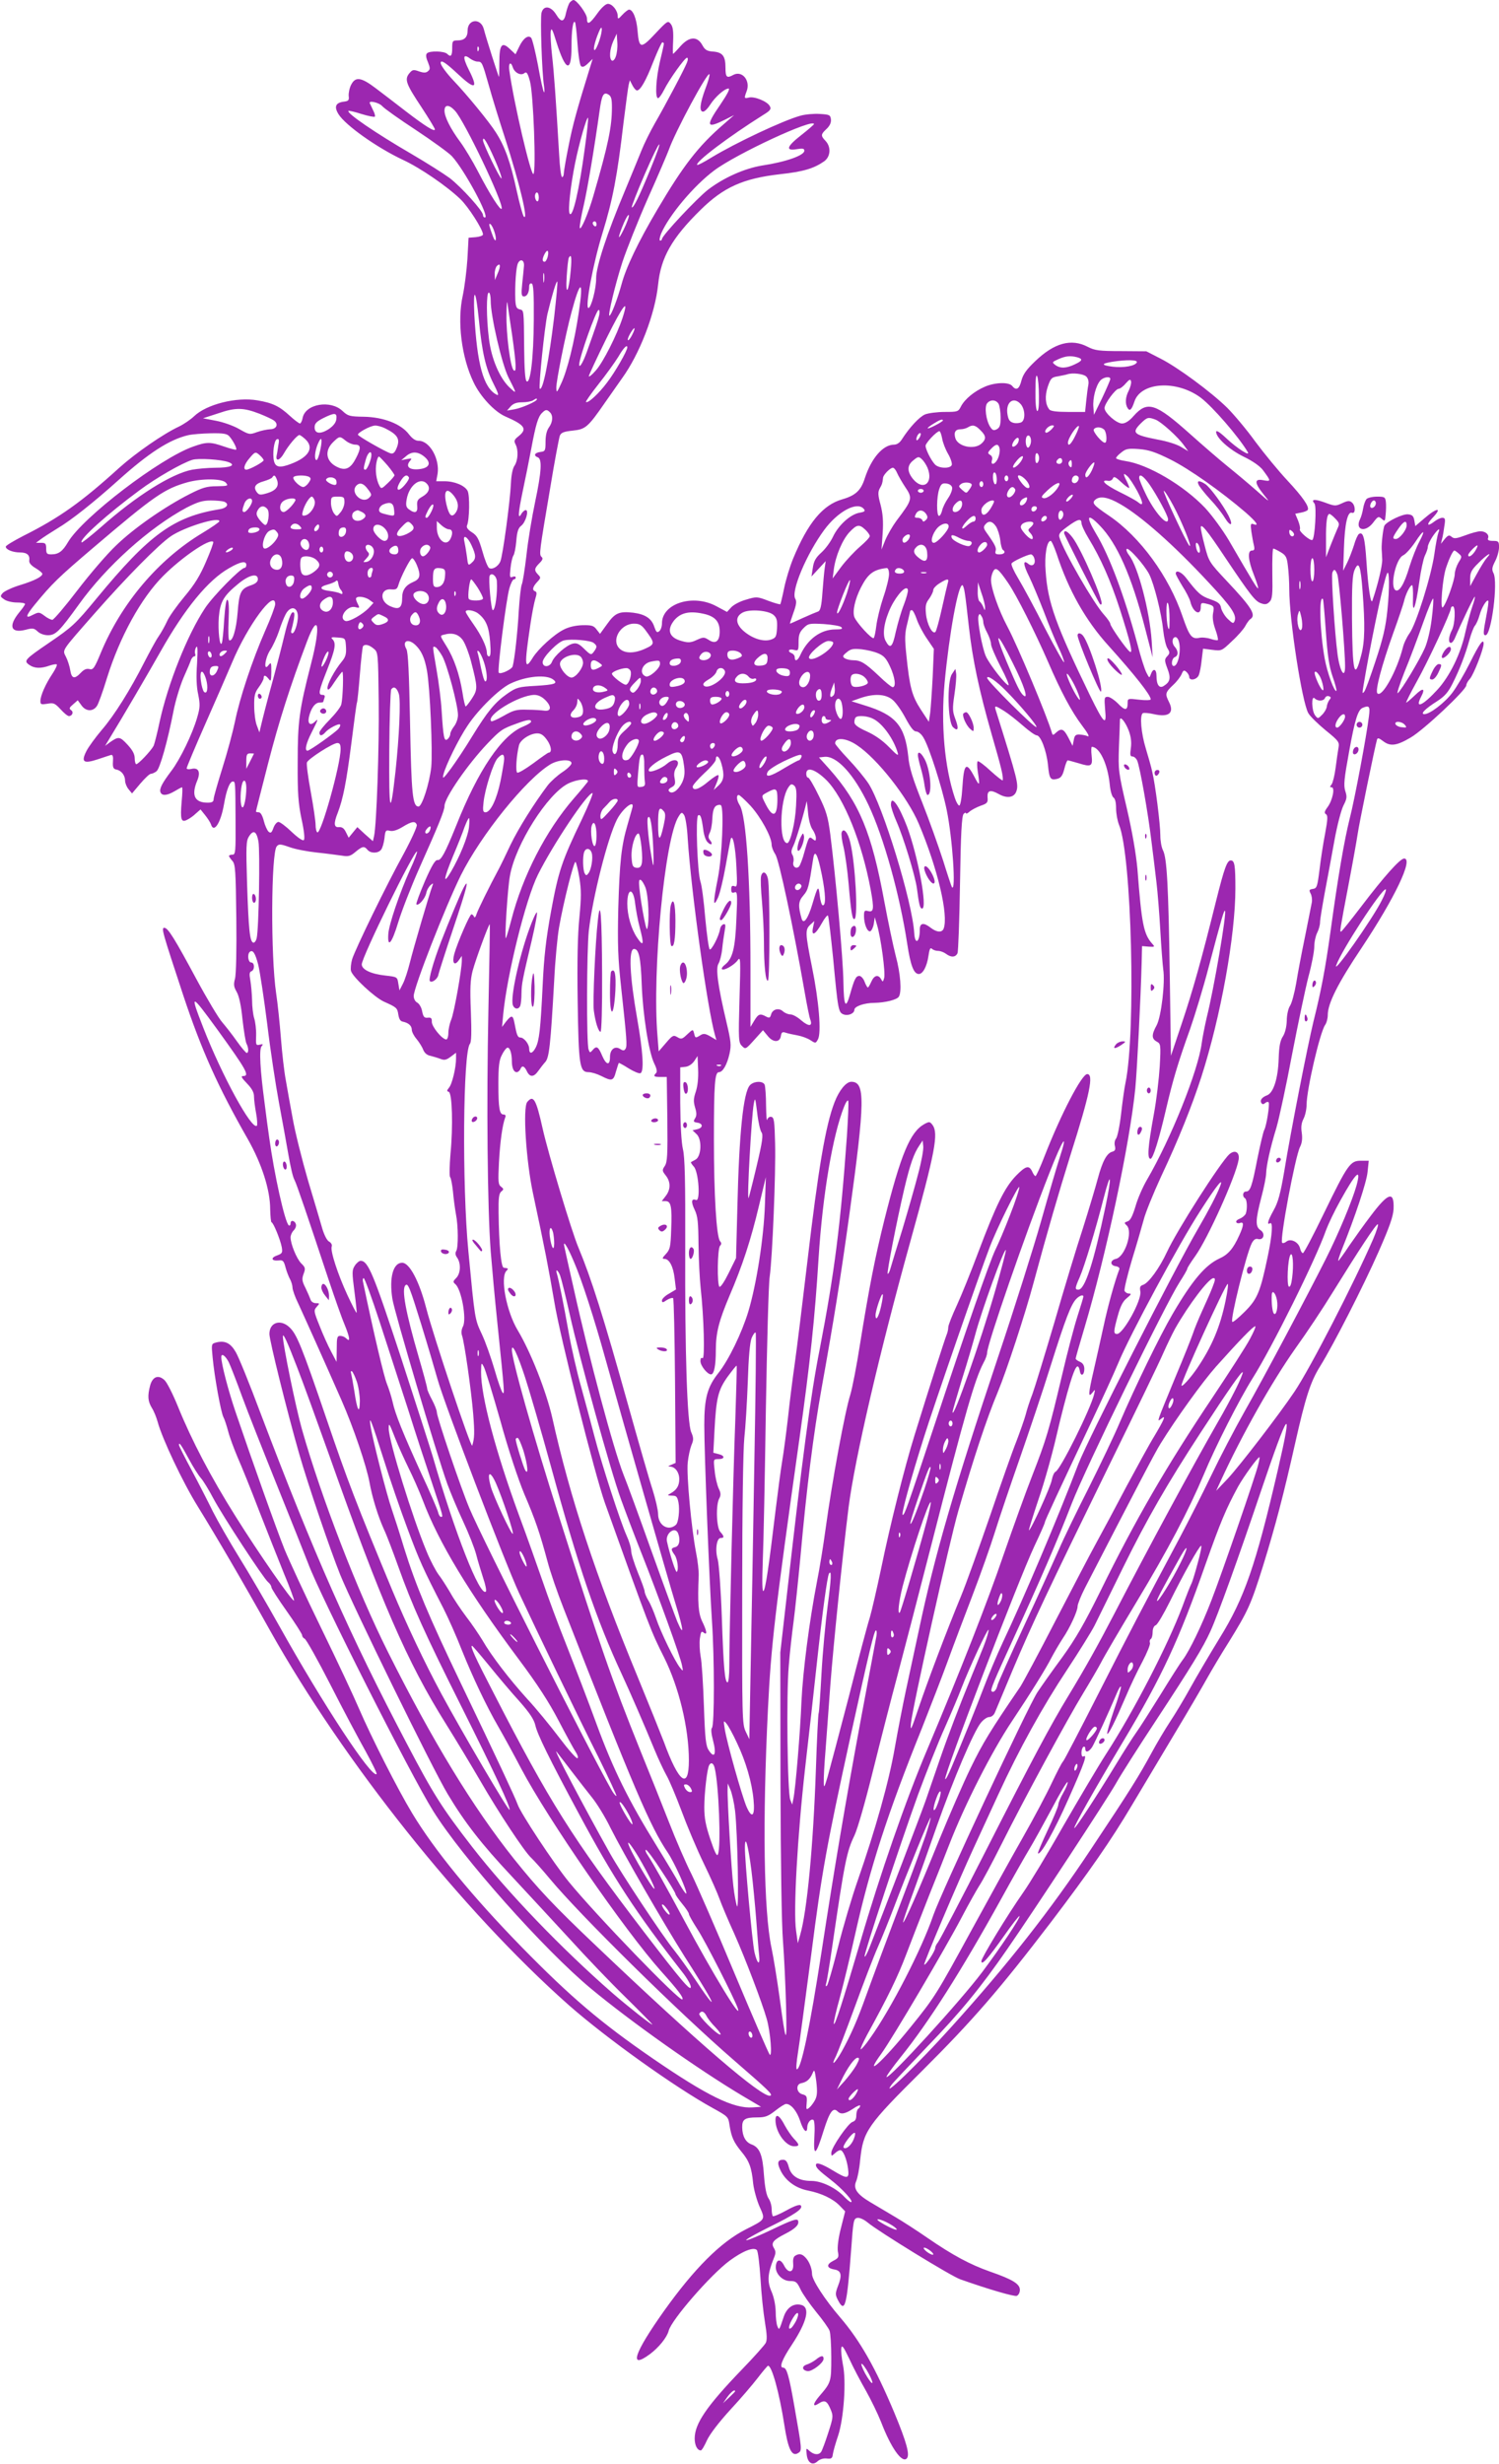 <?xml version="1.0" standalone="no"?>
<!DOCTYPE svg PUBLIC "-//W3C//DTD SVG 20010904//EN"
 "http://www.w3.org/TR/2001/REC-SVG-20010904/DTD/svg10.dtd">
<svg version="1.0" xmlns="http://www.w3.org/2000/svg"
 width="779pt" height="1280pt" viewBox="0 0 779 1280"
 preserveAspectRatio="xMidYMid meet">
<g transform="translate(0,1280) scale(0.1,-0.1)"
fill="#9c27b0" stroke="none">
<path d="M2961 12787 c-6 -8 -14 -31 -19 -52 -10 -51 -25 -54 -52 -10 -27 44
-66 49 -76 8 -7 -28 2 -310 13 -378 3 -22 3 -37 0 -34 -4 3 -18 65 -31 139
-14 73 -30 138 -36 144 -16 16 -42 -4 -63 -49 l-18 -37 -30 28 c-41 39 -54 23
-54 -72 0 -40 -1 -74 -2 -74 -2 0 -67 202 -79 250 -16 58 -84 51 -84 -9 0 -35
-17 -51 -52 -51 -26 0 -28 -3 -28 -40 0 -40 -7 -49 -26 -30 -15 15 -91 17
-105 3 -7 -7 -6 -21 5 -46 12 -31 12 -37 0 -47 -10 -9 -22 -9 -46 -1 -30 11
-35 9 -51 -10 -26 -32 -17 -55 64 -177 38 -58 69 -109 69 -114 0 -15 -51 17
-150 93 -52 40 -123 95 -158 121 -75 57 -105 61 -127 18 -9 -17 -14 -43 -13
-58 3 -23 -1 -27 -24 -30 -44 -5 -53 -26 -29 -65 36 -58 200 -174 334 -237 89
-41 228 -136 299 -204 42 -40 118 -159 118 -184 0 -6 -17 -12 -37 -14 l-38 -3
-6 -111 c-4 -61 -15 -146 -24 -189 -30 -133 -7 -321 56 -451 35 -74 108 -152
164 -177 103 -45 117 -65 70 -103 -23 -18 -25 -25 -16 -42 16 -30 13 -84 -5
-111 -10 -14 -17 -49 -19 -94 -4 -90 -42 -375 -55 -404 -11 -26 -42 -44 -58
-34 -7 4 -23 43 -35 87 -19 66 -28 82 -55 99 -21 13 -29 25 -25 35 13 31 15
157 3 180 -15 28 -68 50 -121 50 l-42 0 7 38 c12 78 -41 172 -98 172 -17 0
-33 11 -51 34 -41 54 -132 89 -233 91 -76 1 -84 4 -112 30 -62 59 -192 37
-207 -35 -3 -17 -10 -30 -14 -30 -5 0 -28 17 -52 39 -55 51 -91 68 -169 81
-108 19 -265 -20 -330 -83 -18 -17 -53 -41 -78 -53 -83 -39 -224 -137 -309
-213 -197 -179 -314 -262 -500 -355 -50 -26 -91 -50 -91 -56 0 -15 36 -30 74
-30 37 0 52 -14 48 -42 -2 -12 10 -26 32 -39 20 -12 36 -25 36 -30 0 -15 -42
-36 -117 -59 -40 -12 -79 -31 -88 -40 -15 -17 -15 -19 7 -34 12 -9 42 -16 65
-16 24 0 43 -3 43 -8 0 -4 -13 -23 -29 -42 -59 -72 -46 -111 31 -92 37 10 45
9 63 -8 12 -12 35 -20 54 -20 40 0 60 20 161 160 142 198 367 400 560 503 57
29 82 37 125 37 29 0 60 -3 69 -6 29 -11 17 -33 -21 -39 -240 -39 -366 -130
-642 -465 -109 -132 -124 -146 -247 -230 -126 -86 -132 -93 -102 -114 27 -19
60 -20 105 -4 18 6 35 9 38 6 3 -3 -7 -25 -23 -49 -35 -52 -62 -113 -62 -141
0 -18 4 -19 36 -14 32 6 39 3 68 -28 18 -20 37 -36 44 -36 18 0 26 22 11 31
-11 8 -9 13 11 30 l24 21 19 -26 c23 -33 61 -34 81 -3 8 12 31 76 51 142 67
216 178 418 294 534 97 97 241 195 259 176 3 -3 -14 -49 -37 -102 -31 -73 -60
-120 -113 -183 -39 -47 -80 -104 -90 -128 -11 -24 -31 -60 -45 -80 -14 -20
-46 -80 -73 -132 -72 -142 -156 -277 -222 -353 -32 -38 -68 -87 -79 -109 -29
-57 -15 -67 58 -43 32 11 64 21 70 23 9 2 12 -9 10 -34 -2 -31 2 -39 18 -42
26 -5 45 -30 45 -58 0 -12 8 -32 18 -44 l18 -22 43 51 c24 28 48 51 55 51 7 0
20 6 29 13 18 13 58 157 88 310 10 54 34 132 52 175 19 42 37 85 40 95 4 9 11
17 16 17 6 0 8 6 5 14 -3 8 -1 23 5 33 8 13 9 -9 5 -84 -5 -68 -3 -122 6 -161
10 -51 10 -67 -5 -118 -24 -85 -89 -219 -134 -278 -49 -65 -64 -94 -57 -112 8
-20 35 -17 74 6 18 11 35 20 38 20 3 0 2 -33 -2 -74 -8 -93 -3 -111 28 -95 13
6 34 21 46 33 l24 21 24 -30 c13 -16 27 -38 30 -47 15 -49 51 6 68 104 13 76
30 118 46 118 13 0 13 -1 14 -202 1 -163 0 -178 -16 -178 -10 0 -18 -3 -18 -7
0 -3 8 -15 18 -26 15 -17 17 -49 20 -298 2 -163 -1 -293 -7 -314 -8 -30 -6
-42 9 -68 12 -21 23 -70 30 -142 7 -60 16 -118 21 -127 11 -21 12 -48 1 -48
-4 0 -28 28 -52 62 -23 33 -58 77 -75 97 -18 20 -78 120 -133 222 -114 212
-149 269 -168 269 -17 0 -11 -19 98 -350 95 -286 182 -479 337 -750 71 -126
115 -261 115 -362 1 -38 4 -68 7 -68 9 0 45 -88 53 -128 5 -30 3 -34 -24 -44
-35 -12 -30 -30 8 -26 22 3 27 -2 36 -37 6 -22 17 -50 24 -62 6 -12 12 -31 12
-42 0 -11 13 -49 30 -83 31 -67 138 -305 225 -503 62 -141 129 -339 145 -425
14 -79 45 -179 76 -247 14 -29 47 -117 75 -195 71 -198 135 -341 325 -720 177
-354 257 -525 252 -540 -4 -10 -251 411 -354 602 -89 165 -182 363 -254 535
-189 455 -234 573 -341 887 -133 390 -157 447 -195 483 -47 44 -104 25 -104
-35 0 -34 92 -403 154 -620 46 -161 161 -499 214 -631 67 -165 479 -1007 559
-1140 88 -147 176 -260 330 -424 92 -99 232 -250 310 -335 77 -85 204 -218
282 -294 78 -77 141 -141 141 -143 0 -7 -123 90 -205 161 -268 234 -546 523
-731 761 -158 204 -202 274 -339 535 -299 568 -484 988 -761 1718 -56 150
-114 293 -129 318 -27 47 -56 61 -101 50 -26 -7 -26 -7 -19 -79 9 -98 43 -285
56 -309 6 -11 17 -45 25 -75 8 -31 31 -92 50 -137 20 -45 69 -166 109 -271 41
-104 99 -252 130 -328 32 -76 55 -140 53 -142 -8 -8 -186 249 -303 436 -129
205 -229 396 -300 571 -26 64 -57 126 -70 138 -32 30 -62 19 -75 -28 -14 -54
-12 -81 9 -116 11 -17 24 -50 30 -72 24 -89 131 -315 208 -439 100 -162 234
-391 376 -645 382 -682 999 -1456 1552 -1946 194 -171 553 -428 750 -536 78
-43 80 -45 86 -88 10 -63 22 -89 62 -138 40 -48 53 -81 61 -166 4 -33 19 -87
33 -119 31 -69 33 -66 -72 -119 -130 -66 -267 -203 -424 -423 -157 -221 -185
-307 -74 -225 47 35 89 87 98 122 14 56 219 292 317 364 68 50 124 72 141 55
6 -6 14 -73 19 -148 4 -76 15 -178 23 -226 11 -66 12 -93 4 -109 -6 -11 -61
-73 -123 -137 -184 -191 -246 -282 -246 -359 0 -36 14 -62 32 -62 5 0 19 24
32 53 15 32 60 91 120 157 54 58 118 133 144 167 26 34 50 62 53 63 20 1 59
-141 85 -308 19 -125 39 -166 71 -146 22 13 21 15 -18 238 -29 167 -41 206
-59 206 -22 0 -7 41 45 119 79 120 97 195 48 207 -39 10 -74 -14 -90 -61 -24
-72 -24 -72 -33 -50 -5 11 -9 45 -9 76 -1 35 -9 75 -22 105 -23 52 -20 93 12
172 11 26 11 36 1 53 -17 27 -4 42 58 74 54 27 75 49 67 69 -5 12 -32 3 -132
-45 -69 -33 -131 -59 -137 -57 -6 2 45 31 113 65 139 68 186 100 170 116 -6 6
-31 -2 -74 -26 -36 -20 -68 -33 -71 -30 -3 4 -6 20 -6 37 0 18 -7 42 -16 55
-11 16 -19 56 -24 121 -7 106 -22 144 -65 160 -30 11 -47 42 -48 87 -1 43 13
53 78 53 42 0 57 6 94 35 24 19 49 35 56 35 26 0 56 -37 73 -88 17 -53 37 -70
37 -32 1 23 19 45 32 37 6 -4 8 -43 5 -88 -6 -108 8 -98 48 32 31 98 49 124
73 100 17 -17 39 -13 80 14 20 14 37 21 37 16 0 -5 -4 -13 -10 -16 -5 -3 -10
-19 -10 -34 0 -20 -6 -30 -19 -34 -23 -6 -111 -134 -111 -161 0 -18 1 -18 18
-3 10 10 23 17 29 17 14 0 33 -45 40 -96 7 -55 -2 -56 -80 -9 -56 34 -87 44
-87 28 0 -14 15 -29 77 -77 61 -47 123 -116 105 -116 -5 0 -19 12 -33 26 -43
47 -119 84 -172 84 -65 0 -105 24 -118 72 -7 27 -15 38 -29 38 -29 0 -33 -16
-14 -55 25 -53 79 -93 143 -105 70 -14 131 -43 166 -80 l27 -28 -22 -87 c-14
-54 -19 -100 -16 -121 6 -30 4 -35 -24 -49 -37 -19 -35 -38 6 -45 36 -6 41
-29 19 -85 -15 -40 -15 -46 0 -75 36 -69 46 -30 68 260 11 156 13 165 33 168
12 2 35 -9 53 -24 55 -46 434 -279 481 -295 147 -52 281 -91 294 -86 9 4 16
17 16 31 0 31 -37 54 -155 95 -105 37 -194 85 -325 175 -52 36 -129 86 -170
110 -41 24 -99 59 -128 76 -69 41 -89 71 -73 108 7 15 17 65 21 111 16 150 35
178 325 466 261 260 401 422 667 770 199 262 311 423 419 605 51 85 152 254
224 375 73 121 149 252 170 290 22 39 71 122 111 185 100 162 114 192 178 396
64 207 107 371 166 634 54 240 80 321 129 400 71 114 227 420 305 597 57 129
76 184 78 222 4 96 -27 87 -120 -37 -32 -42 -82 -112 -111 -154 -28 -43 -54
-78 -56 -78 -3 0 5 24 16 53 72 178 132 359 136 410 l6 57 -41 0 c-55 0 -68
-18 -192 -273 -55 -114 -104 -207 -109 -207 -5 0 -12 11 -15 25 -8 33 -49 53
-71 35 -8 -7 -19 -10 -22 -6 -14 13 68 449 93 498 10 20 13 42 9 72 -5 31 -2
52 9 74 9 17 16 50 16 74 1 81 69 373 96 413 8 11 14 34 14 52 0 60 52 164
176 349 173 260 270 464 221 464 -21 0 -105 -94 -222 -248 -55 -72 -103 -132
-106 -132 -7 0 -8 -2 41 255 21 110 41 223 45 250 6 47 92 465 101 493 3 10
10 8 30 -7 38 -30 71 -26 144 17 68 39 290 248 290 272 0 8 9 23 19 34 19 21
71 154 71 182 0 30 -22 0 -71 -99 -28 -56 -69 -126 -91 -155 -39 -52 -117
-112 -146 -112 -23 0 4 28 66 67 40 26 58 47 80 91 37 73 67 151 88 227 9 33
22 67 29 75 7 8 18 33 24 55 11 40 37 82 45 74 3 -2 -2 -38 -10 -79 -17 -89
-17 -100 -4 -100 30 0 66 276 41 323 -9 18 -8 29 9 62 11 21 20 54 20 72 0 30
-3 33 -31 33 -22 0 -30 4 -26 14 7 18 -12 36 -40 36 -12 0 -47 -9 -78 -21 -46
-17 -59 -19 -71 -8 -13 11 -19 9 -36 -11 l-20 -25 6 25 c4 14 9 44 12 68 6 36
4 42 -11 42 -9 0 -28 -9 -42 -20 -36 -28 -42 -16 -10 18 55 57 26 57 -40 0
l-48 -41 -5 29 c-4 23 -11 30 -33 32 -27 3 -108 -36 -122 -58 -7 -11 -16 -91
-15 -122 1 -10 2 -35 3 -55 1 -31 -23 -132 -51 -213 -8 -24 -22 65 -31 203 -8
123 -17 157 -39 143 -6 -4 -18 -30 -26 -59 -9 -28 -25 -70 -36 -92 l-20 -40 4
115 c4 128 19 195 42 186 19 -7 19 38 -1 54 -12 10 -22 9 -50 -4 -34 -16 -38
-16 -89 3 -55 20 -75 18 -55 -5 12 -15 2 -181 -11 -189 -11 -7 -71 45 -65 55
3 5 -1 25 -9 45 l-15 36 30 6 c16 3 32 9 35 14 9 16 -24 65 -105 152 -45 48
-120 139 -167 202 -46 64 -113 143 -147 177 -85 83 -257 210 -346 255 l-74 38
-131 1 c-114 0 -136 3 -173 22 -86 45 -174 21 -274 -75 -45 -43 -62 -67 -71
-100 -11 -45 -27 -54 -48 -28 -17 21 -89 19 -142 -4 -54 -23 -104 -64 -124
-102 -14 -28 -17 -29 -85 -29 -38 0 -84 -6 -102 -13 -30 -13 -81 -68 -120
-129 -11 -18 -26 -28 -41 -28 -57 0 -118 -70 -152 -175 -20 -63 -48 -89 -117
-109 -101 -29 -178 -121 -255 -307 -17 -41 -38 -110 -47 -154 -9 -44 -18 -81
-20 -84 -2 -2 -31 6 -63 18 -57 22 -61 22 -114 6 -30 -8 -65 -26 -78 -40 l-22
-24 -56 30 c-121 65 -282 14 -282 -89 0 -16 -6 -35 -14 -41 -12 -10 -16 -5
-26 23 -14 43 -47 65 -110 73 -72 8 -94 -1 -135 -59 l-37 -51 -18 23 c-15 20
-26 23 -74 22 -34 -1 -71 -9 -97 -23 -50 -25 -131 -99 -160 -145 -43 -70 -45
-44 -13 171 8 55 20 116 26 135 8 25 8 35 -1 38 -17 6 -13 23 10 48 20 21 20
24 5 39 -21 22 -20 32 7 59 17 17 20 25 11 33 -13 13 -12 21 46 363 22 135 45
254 49 266 7 17 21 22 68 27 66 7 78 17 168 147 28 40 67 95 87 124 92 127
172 334 188 488 14 140 72 242 221 388 120 118 221 163 413 185 121 13 176 30
229 67 33 24 37 74 7 106 -26 27 -25 34 5 62 17 16 25 33 23 50 -3 23 -8 25
-58 28 -30 2 -75 -2 -100 -9 -91 -25 -337 -141 -464 -218 -37 -23 -70 -40 -73
-38 -13 14 165 148 345 261 36 22 41 30 32 45 -12 24 -81 52 -109 44 -24 -6
-25 -4 -11 33 21 55 -23 109 -69 85 -34 -19 -41 -13 -41 37 0 61 -15 80 -64
84 -32 2 -43 9 -56 33 -26 48 -68 46 -113 -4 -20 -23 -38 -41 -39 -41 -2 0 -2
30 0 67 2 49 -1 74 -12 88 -15 19 -17 18 -81 -50 -75 -80 -84 -79 -92 16 -5
63 -24 109 -44 109 -5 0 -21 -12 -34 -26 -22 -24 -25 -25 -25 -8 0 29 -28 64
-51 64 -11 0 -33 -19 -55 -50 -40 -56 -54 -62 -54 -25 0 23 -53 95 -70 95 -4
0 -13 -6 -19 -13z m40 -213 c4 -59 12 -111 18 -117 8 -8 18 -4 36 13 l25 24
-14 -45 c-68 -219 -90 -299 -111 -406 -14 -69 -25 -133 -25 -144 0 -10 -4 -19
-9 -19 -5 0 -12 51 -15 113 -17 291 -27 430 -37 518 -6 52 -9 109 -7 125 3 23
9 13 30 -56 48 -152 78 -160 78 -22 0 86 8 138 18 127 3 -3 9 -53 13 -111z
m114 16 c-9 -27 -20 -50 -25 -50 -9 0 1 44 22 94 19 47 21 11 3 -44z m85 -84
c-5 -15 -14 -24 -20 -21 -15 10 -12 58 7 101 l18 39 3 -46 c2 -25 -2 -58 -8
-73z m250 67 c0 -5 -9 -45 -20 -91 -21 -88 -27 -192 -10 -192 5 0 19 19 31 43
28 56 108 167 119 167 6 0 6 -10 0 -25 -12 -32 -111 -219 -167 -316 -24 -42
-54 -103 -67 -135 -13 -33 -53 -129 -88 -214 -94 -223 -150 -395 -150 -455 1
-53 -26 -155 -40 -155 -19 0 24 231 73 389 53 172 77 296 109 571 12 96 24
186 27 199 l6 24 14 -27 c7 -14 18 -26 23 -26 18 0 47 51 85 149 22 55 43 101
47 101 4 0 8 -3 8 -7z m-963 -35 c-3 -8 -6 -5 -6 6 -1 11 2 17 5 13 3 -3 4
-12 1 -19z m-43 -43 c11 -8 28 -15 37 -15 24 0 25 -3 60 -126 16 -58 54 -181
84 -273 75 -233 123 -433 97 -406 -5 6 -22 66 -37 135 -32 147 -61 229 -108
302 -33 53 -153 199 -219 268 -37 39 -68 81 -68 93 0 19 26 2 91 -59 89 -83
106 -76 55 24 -33 66 -30 86 8 57z m221 -45 c9 -28 42 -45 60 -30 11 9 17 2
29 -42 18 -64 33 -472 18 -482 -13 -8 -101 365 -125 537 -6 39 7 51 18 17z
m1000 -113 c-28 -76 -32 -117 -11 -117 8 0 24 16 36 35 25 40 75 85 96 85 9 0
-6 -29 -41 -81 -78 -113 -75 -129 18 -83 l52 26 -55 -48 c-131 -113 -209 -214
-343 -441 -100 -169 -164 -303 -187 -390 -21 -76 -54 -163 -63 -163 -9 0 31
166 68 280 21 63 80 212 132 330 53 118 101 231 108 250 34 97 205 414 212
394 2 -6 -8 -41 -22 -77z m-485 -95 c0 -101 -19 -193 -96 -458 -27 -94 -66
-184 -71 -168 -2 7 7 61 21 120 21 93 55 297 82 489 11 80 20 98 44 85 16 -9
20 -21 20 -68z m-1194 7 c10 -12 89 -68 176 -125 86 -57 170 -118 186 -135 65
-70 199 -319 172 -319 -6 0 -10 6 -10 13 0 21 -110 143 -173 192 -33 24 -123
81 -200 126 -184 107 -338 212 -326 223 2 2 33 -5 67 -16 35 -11 67 -17 70
-14 3 3 -1 18 -9 33 -7 16 -15 31 -17 36 -9 17 47 5 64 -14z m379 -25 c49 -53
252 -478 242 -508 -5 -14 -61 73 -124 195 -27 52 -68 120 -90 150 -52 70 -83
132 -83 164 0 33 24 33 55 -1z m674 -195 c-29 -218 -64 -367 -79 -338 -9 18 5
145 29 263 21 103 60 240 67 234 2 -3 -5 -74 -17 -159z m1191 126 c0 -2 -29
-28 -65 -56 -77 -60 -85 -84 -25 -74 31 5 40 4 40 -8 0 -24 -94 -58 -220 -77
-91 -15 -199 -63 -280 -125 -58 -45 -240 -239 -240 -257 0 -4 -4 -8 -9 -8 -6
0 -3 17 5 37 40 93 168 247 275 327 114 86 519 274 519 241z m-1660 -181 c23
-52 39 -98 36 -101 -6 -6 -96 180 -96 198 0 26 21 -9 60 -97z m810 -53 c-58
-142 -89 -205 -97 -198 -2 3 28 81 68 173 83 191 105 210 29 25z m-580 -147
c0 -14 -4 -23 -10 -19 -5 3 -10 15 -10 26 0 10 5 19 10 19 6 0 10 -12 10 -26z
m441 -167 c-33 -67 -32 -43 2 37 12 27 23 44 25 38 2 -7 -10 -40 -27 -75z
m-141 27 c0 -8 -4 -12 -10 -9 -5 3 -10 10 -10 16 0 5 5 9 10 9 6 0 10 -7 10
-16z m-530 -40 c13 -40 6 -60 -8 -23 -20 54 -24 71 -14 65 6 -3 16 -22 22 -42z
m276 -129 c-4 -14 -11 -25 -16 -25 -13 0 -13 16 1 42 14 26 23 16 15 -17z
m120 -70 c-10 -115 -28 -140 -21 -31 3 48 8 92 11 97 13 22 16 3 10 -66z
m-243 24 c-1 -13 -5 -54 -9 -91 -6 -57 -4 -68 9 -68 16 0 27 20 27 52 0 11 5
18 13 15 9 -3 12 -49 11 -188 -1 -199 -18 -339 -38 -319 -7 7 -11 65 -12 168
-2 209 -1 199 -24 205 -16 4 -20 14 -22 49 -3 76 4 172 14 191 13 25 33 16 31
-14z m-137 -40 l-14 -34 -1 31 c-1 16 5 36 11 42 19 19 21 -1 4 -39z m241 -41
c-2 -13 -4 -5 -4 17 -1 22 1 32 4 23 2 -10 2 -28 0 -40z m53 -184 c-27 -225
-59 -388 -75 -373 -7 8 25 321 40 388 23 95 46 173 51 168 3 -2 -5 -85 -16
-183z m128 24 c-23 -155 -60 -303 -92 -371 -22 -48 -24 -50 -25 -22 -1 34 48
278 79 393 46 172 64 173 38 0z m-519 -43 c16 -165 35 -248 75 -327 27 -53 30
-66 16 -58 -68 36 -101 159 -115 415 -7 152 8 132 24 -30z m61 103 c0 -81 58
-329 92 -398 45 -89 45 -89 5 -52 -51 49 -94 150 -106 252 -14 108 -14 240 -1
240 6 0 10 -19 10 -42z m111 -176 c22 -155 24 -201 8 -185 -17 17 -39 188 -37
288 0 50 3 77 5 60 2 -16 13 -90 24 -163z m574 86 c-29 -88 -101 -231 -139
-273 -19 -22 -35 -35 -36 -29 0 5 41 93 91 195 88 177 120 217 84 107z m-121
15 c-6 -26 -13 -48 -65 -193 -19 -53 -39 -86 -39 -64 0 36 88 284 101 284 5 0
6 -12 3 -27z m171 -103 c-9 -18 -19 -30 -22 -27 -3 3 3 19 13 36 23 39 30 32
9 -9z m-25 -65 c0 -17 -64 -129 -105 -182 -43 -58 -101 -111 -110 -101 -2 2
27 44 65 92 39 49 85 113 103 142 27 47 47 67 47 49z m2338 -51 c31 -9 28 -18
-13 -37 -44 -21 -75 -22 -101 -3 -18 14 -17 15 16 30 38 17 63 19 98 10z m310
-26 c-7 -19 -68 -30 -126 -23 -61 8 -61 16 1 26 73 11 129 10 125 -3z m-509
-176 c1 -53 -3 -81 -9 -77 -6 3 -10 48 -9 103 0 64 3 90 9 77 5 -11 9 -57 9
-103z m246 102 c10 -10 14 -26 11 -43 -3 -14 -8 -52 -11 -83 l-6 -58 -88 0
c-59 0 -92 4 -98 13 -21 26 -24 70 -8 118 15 44 20 49 53 54 20 4 42 8 47 10
28 10 85 3 100 -11z m125 -13 c0 -5 -19 -49 -42 -98 l-43 -88 -3 40 c-4 46 13
112 36 138 16 18 52 24 52 8z m96 -60 c-18 -34 -20 -69 -6 -91 11 -18 21 -9
35 33 33 103 220 114 345 21 63 -48 197 -203 244 -282 16 -27 -57 20 -111 71
-35 33 -53 44 -53 33 0 -30 68 -92 144 -129 46 -22 84 -49 99 -69 43 -58 43
-60 3 -53 -49 10 -48 -13 1 -74 36 -44 34 -43 -37 20 -41 36 -109 93 -150 126
-41 33 -129 109 -195 168 -180 161 -222 174 -293 95 -23 -27 -44 -40 -61 -40
-29 0 -91 55 -91 80 0 23 57 100 73 100 7 0 24 12 37 28 20 22 25 24 28 10 2
-9 -4 -30 -12 -47z m-3076 -46 c0 -10 -77 -44 -115 -51 l-40 -7 19 22 c14 15
31 21 60 21 23 0 48 5 56 10 17 11 20 12 20 5z m2400 -24 c5 -11 10 -42 10
-70 0 -40 -4 -52 -20 -61 -16 -8 -22 -6 -34 12 -22 34 -31 105 -16 123 17 21
47 19 60 -4z m114 0 c23 -26 26 -80 5 -94 -9 -5 -27 -7 -41 -4 -20 5 -27 15
-32 42 -12 64 30 98 68 56z m-3954 -51 c30 -12 63 -27 74 -35 25 -19 13 -45
-21 -45 -15 -1 -46 -7 -68 -15 -38 -14 -41 -13 -92 16 -29 17 -83 36 -120 43
l-68 13 80 26 c90 31 130 30 215 -3z m1508 8 c17 -17 15 -50 -5 -78 -12 -16
-18 -43 -18 -75 0 -47 -2 -50 -27 -53 -30 -4 -37 -19 -13 -28 23 -9 19 -75
-14 -231 -16 -76 -37 -200 -45 -276 -9 -77 -20 -146 -25 -155 -4 -10 -11 -70
-15 -134 -6 -112 -22 -255 -32 -290 -5 -16 -63 -43 -72 -33 -9 8 39 384 55
438 7 26 18 47 23 47 6 0 10 4 10 10 0 5 -7 7 -17 3 -14 -6 -15 0 -10 46 3 29
10 58 15 65 5 6 12 40 15 75 4 49 10 68 26 80 23 18 41 81 23 81 -6 0 -15 -8
-21 -17 -21 -38 -19 -2 5 113 14 65 34 166 45 224 23 123 35 165 56 185 18 18
25 19 41 3z m-1110 -35 c-2 -18 -15 -35 -38 -51 -44 -29 -75 -26 -75 8 0 20
10 30 45 48 59 29 72 29 68 -5z m4257 -3 c29 -11 117 -90 148 -134 l22 -30
-37 22 c-20 13 -74 30 -120 38 -128 25 -139 35 -89 85 33 32 38 33 76 19z
m-1105 -5 c0 -2 -18 -14 -40 -25 -48 -25 -53 -18 -7 10 32 20 47 25 47 15z
m-2897 -41 c67 -34 79 -57 55 -109 -8 -18 -17 -24 -29 -20 -28 9 -169 89 -169
97 0 11 64 46 88 47 13 1 37 -6 55 -15z m3092 -9 c30 -29 31 -46 6 -69 -38
-35 -126 -16 -137 30 -8 30 2 44 29 44 12 0 29 5 37 10 24 15 39 12 65 -15z
m368 3 c-13 -12 -25 -19 -29 -15 -10 10 16 37 34 37 13 0 12 -4 -5 -22z m125
-32 c-21 -43 -38 -59 -38 -35 0 22 48 94 57 85 2 -2 -6 -24 -19 -50z m150 32
c13 -13 17 -68 4 -68 -16 0 -64 58 -58 69 9 15 39 14 54 -1z m-842 -45 c3 -21
17 -57 31 -81 14 -24 22 -50 19 -58 -8 -20 -69 -18 -88 4 -21 23 -48 78 -48
96 0 15 58 76 72 76 4 0 10 -17 14 -37z m-3704 10 c20 -23 41 -64 35 -69 -2
-2 -30 5 -62 16 -72 25 -91 25 -161 0 -172 -60 -575 -368 -651 -497 -28 -48
-49 -63 -87 -63 -22 0 -26 4 -26 30 0 26 -4 30 -26 30 l-27 0 24 18 c13 10 52
35 86 56 73 43 191 137 319 252 157 141 264 210 361 233 21 5 74 9 119 10 65
1 84 -2 96 -16z m3588 -4 c-7 -11 -14 -19 -16 -16 -7 7 7 37 17 37 6 0 5 -9
-1 -21z m-3193 -11 c47 -44 18 -93 -75 -128 -57 -22 -80 -18 -88 14 -9 38 0
109 15 114 11 4 13 -3 7 -34 -3 -22 -7 -46 -9 -54 -4 -29 18 -21 38 14 23 41
69 96 81 96 4 0 18 -10 31 -22z m3769 -23 c-4 -14 -11 -23 -16 -20 -11 7 -13
48 -3 59 13 13 26 -13 19 -39z m-3559 15 c14 -11 36 -20 49 -20 30 0 31 -18 4
-70 -26 -51 -52 -66 -91 -49 -63 26 -76 83 -30 130 35 34 36 35 68 9z m3493
-11 c-10 -17 -30 -27 -30 -13 0 15 22 44 31 39 5 -4 5 -13 -1 -26z m-3625 -34
c-6 -31 -15 -55 -20 -55 -13 1 -9 46 6 82 19 46 26 32 14 -27z m3528 11 c7
-17 -2 -56 -16 -73 -15 -20 -29 -15 -22 6 4 12 0 23 -10 28 -13 8 -13 12 5 31
24 25 36 28 43 8z m891 -64 c96 -48 262 -165 389 -274 56 -49 73 -73 41 -61
-15 5 -16 0 -11 -38 4 -24 9 -56 13 -71 5 -22 3 -28 -10 -28 -24 0 -20 -51 10
-126 14 -36 24 -67 22 -70 -4 -4 -25 30 -152 249 -32 54 -87 129 -123 168
-111 117 -297 227 -415 244 -27 4 -48 11 -48 15 0 5 12 18 28 30 23 19 36 21
91 17 51 -4 85 -15 165 -55z m-4732 21 c10 -9 18 -20 18 -24 0 -9 -73 -49 -90
-49 -18 0 -11 28 16 59 30 36 32 36 56 14z m578 3 c0 -23 -22 -76 -31 -76 -11
0 -11 6 2 53 10 36 29 51 29 23z m277 -10 c38 -33 23 -60 -36 -64 -46 -3 -64
16 -40 44 11 13 9 14 -17 9 l-29 -6 24 20 c31 28 64 26 98 -3z m3193 -6 c0
-10 -4 -22 -10 -25 -6 -4 -10 7 -10 25 0 18 4 29 10 25 6 -3 10 -15 10 -25z
m-3386 -38 c20 -24 36 -47 36 -51 0 -4 -15 -22 -34 -40 -32 -31 -35 -32 -44
-15 -17 32 -23 81 -16 119 3 20 10 35 14 33 4 -2 24 -23 44 -46z m2806 -12
c32 -78 -21 -122 -74 -60 -33 40 -33 73 1 99 24 20 28 20 44 5 9 -8 22 -28 29
-44z m491 42 c-12 -23 -40 -47 -46 -40 -3 3 4 17 16 31 24 31 45 37 30 9z
m-4123 -13 c41 -16 9 -29 -69 -29 -37 0 -90 -5 -120 -10 -108 -21 -290 -135
-475 -299 -53 -46 -97 -81 -100 -79 -14 15 133 147 301 271 86 64 218 140 274
158 30 10 152 2 189 -12z m4332 6 c0 -8 -7 -15 -15 -15 -16 0 -20 12 -8 23 11
12 23 8 23 -8z m50 -17 c0 -16 -3 -19 -11 -11 -6 6 -8 16 -5 22 11 17 16 13
16 -11z m104 -32 c-18 -36 -34 -47 -34 -22 0 15 40 69 47 63 2 -3 -4 -21 -13
-41z m-1012 -13 c7 -16 25 -47 40 -70 42 -62 41 -67 -43 -178 -20 -27 -46 -72
-58 -100 l-20 -50 6 85 c4 62 1 102 -11 148 -14 51 -14 66 -4 85 12 21 14 27
17 55 1 15 37 52 51 52 6 0 16 -12 22 -27z m518 -34 c0 -18 -4 -28 -10 -24 -5
3 -10 20 -10 36 0 18 4 28 10 24 6 -3 10 -20 10 -36z m730 -60 c32 -61 34 -83
4 -58 -9 8 -53 32 -98 54 -74 37 -102 64 -57 57 10 -2 21 4 24 12 5 13 14 9
44 -19 20 -19 39 -32 41 -30 2 2 -4 17 -12 34 -21 40 -20 48 3 27 10 -9 33
-44 51 -77z m-4471 59 c13 -33 -4 -56 -50 -70 -37 -11 -43 -10 -55 6 -19 26
-7 44 37 56 21 6 41 15 44 20 9 15 15 12 24 -12z m168 14 c10 -6 9 -13 -3 -30
-8 -12 -21 -22 -28 -22 -18 0 -58 39 -51 51 7 11 65 12 82 1z m518 -2 c3 -5
-7 -23 -23 -41 -34 -39 -49 -26 -22 19 20 33 34 40 45 22z m3115 -5 c0 -8 -4
-15 -10 -15 -5 0 -10 7 -10 15 0 8 5 15 10 15 6 0 10 -7 10 -15z m90 -7 c23
-25 27 -50 6 -42 -14 5 -46 47 -46 59 0 12 21 3 40 -17z m273 16 c9 -10 -4
-34 -19 -34 -8 0 -14 6 -14 13 0 22 19 35 33 21z m370 -40 c37 -53 97 -163 97
-181 1 -44 -71 36 -116 131 -19 39 -34 76 -34 83 0 25 21 12 53 -33z m-4226
21 c3 -9 3 -19 -1 -22 -9 -10 -58 16 -51 27 10 16 45 12 52 -5z m-574 -12 c15
-17 12 -18 -46 -19 -52 0 -75 -7 -142 -41 -130 -66 -289 -177 -380 -265 -47
-44 -138 -150 -203 -235 -64 -84 -123 -153 -130 -153 -7 0 -26 9 -41 21 -27
20 -30 20 -60 5 -41 -22 -39 -7 8 51 91 111 125 144 305 297 317 270 370 307
492 341 75 20 177 19 197 -2z m1047 -8 c18 -21 8 -46 -25 -65 -25 -14 -29 -22
-27 -48 4 -35 -11 -42 -43 -18 -14 10 -17 21 -12 50 12 75 73 122 107 81z
m2830 -4 c0 -4 -6 -16 -14 -26 -14 -19 -14 -19 -36 0 -19 17 -20 20 -5 31 16
12 55 8 55 -5z m60 4 c0 -8 -4 -15 -10 -15 -5 0 -10 7 -10 15 0 8 5 15 10 15
6 0 10 -7 10 -15z m-3197 -28 c19 -25 20 -29 5 -43 -34 -34 -98 24 -68 61 18
21 39 16 63 -18z m3035 10 c2 -10 -7 -35 -21 -55 -14 -20 -28 -49 -31 -64 -4
-16 -11 -28 -16 -28 -14 0 -13 100 1 139 9 27 16 32 38 29 15 -2 27 -10 29
-21z m553 6 c-17 -32 -59 -65 -78 -61 -15 4 -12 10 21 41 43 40 74 50 57 20z
m-226 -14 c4 -5 -1 -19 -11 -30 -22 -25 -41 -10 -25 20 13 23 26 27 36 10z
m-475 -9 c0 -5 -7 -10 -15 -10 -8 0 -15 5 -15 10 0 6 7 10 15 10 8 0 15 -4 15
-10z m-2441 -26 c24 -31 27 -62 8 -89 -20 -26 -33 -13 -47 44 -17 73 1 93 39
45z m3739 -52 c44 -82 101 -224 83 -207 -16 16 -141 285 -133 285 5 0 27 -35
50 -78z m-533 38 c-10 -11 -20 -18 -23 -15 -7 6 18 35 31 35 5 0 2 -9 -8 -20z
m-3930 -11 c8 -25 -22 -72 -50 -77 -15 -3 -17 1 -11 23 8 32 35 75 46 75 5 0
12 -10 15 -21z m155 -8 c0 -16 -9 -39 -20 -52 -20 -24 -20 -24 -35 -5 -8 11
-15 35 -15 53 0 31 2 33 35 33 32 0 35 -3 35 -29z m3544 6 c-3 -8 -12 -18 -20
-21 -20 -8 -18 21 3 33 21 12 25 9 17 -12z m486 -15 c108 -61 280 -213 460
-407 119 -127 148 -170 136 -201 -6 -15 -10 -14 -35 10 -16 15 -31 41 -35 56
-4 24 -14 32 -57 47 -49 17 -65 32 -127 113 -23 29 -52 41 -52 20 0 -5 16 -34
34 -64 19 -29 38 -66 42 -82 13 -55 54 -77 54 -29 0 23 3 25 28 19 41 -10 43
-13 36 -50 -4 -22 0 -51 12 -84 10 -27 15 -52 13 -55 -3 -3 -20 0 -38 6 -18 6
-45 9 -61 5 -37 -7 -50 11 -84 110 -71 210 -222 416 -383 525 -84 57 -92 67
-67 86 24 17 65 9 124 -25z m-4510 15 c0 -17 -29 -57 -41 -57 -12 0 -11 12 1
44 10 27 40 36 40 13z m224 1 c-14 -26 -48 -58 -60 -58 -20 0 -25 32 -8 51 19
22 80 27 68 7z m3466 -16 c0 -21 -18 -42 -37 -42 -18 0 -16 25 3 44 21 21 34
20 34 -2z m159 -4 c-28 -55 -59 -70 -59 -28 0 20 35 50 58 50 10 0 10 -5 1
-22z m-3111 -27 c3 -32 3 -33 -30 -26 -18 4 -36 9 -40 12 -16 9 -7 34 15 43
37 15 52 7 55 -29z m195 -6 c-9 -19 -20 -35 -25 -35 -11 0 -10 7 7 40 22 42
38 37 18 -5z m-854 11 c15 -17 4 -89 -12 -83 -6 2 -19 15 -30 29 -15 21 -17
30 -8 47 13 24 33 27 50 7z m3100 0 c9 -11 5 -15 -24 -20 -47 -9 -108 -65
-136 -124 -12 -26 -39 -63 -60 -82 -30 -27 -40 -45 -45 -80 l-7 -45 37 40 37
40 -5 -35 c-3 -19 -8 -77 -12 -128 -5 -73 -11 -95 -23 -99 -9 -3 -45 -18 -80
-34 -35 -16 -64 -29 -66 -29 -1 0 7 25 18 56 15 41 18 60 10 73 -24 38 58 233
151 359 71 96 171 149 205 108z m899 2 c-6 -18 -28 -21 -28 -4 0 9 7 16 16 16
9 0 14 -5 12 -12z m-3507 -18 c24 -13 24 -26 0 -40 -25 -13 -51 -3 -51 20 0
15 9 24 28 29 2 1 12 -4 23 -9z m2933 -12 c8 -13 7 -21 -3 -30 -11 -10 -14
-10 -18 0 -3 6 -13 12 -24 12 -17 0 -18 3 -9 21 13 23 38 22 54 -3z m710 -11
c-3 -9 -10 -17 -15 -17 -11 0 -12 34 -2 44 11 11 24 -9 17 -27z m1416 -12 c21
-22 22 -27 10 -52 -7 -16 -23 -55 -36 -88 l-23 -60 0 90 c-1 91 5 135 18 135
4 0 18 -11 31 -25z m-1870 0 c0 -8 -5 -15 -12 -15 -6 0 -22 -10 -35 -22 -31
-29 -30 -8 2 26 27 29 45 34 45 11z m370 6 c0 -12 -20 -25 -27 -18 -7 7 6 27
18 27 5 0 9 -4 9 -9z m274 -40 c92 -94 166 -263 237 -536 l39 -150 -5 85 c-10
154 -71 387 -117 445 -11 14 -17 29 -13 33 10 10 92 -83 117 -131 26 -52 64
-203 73 -292 4 -38 14 -81 22 -93 13 -21 13 -26 -1 -41 -15 -16 -15 -22 1 -65
19 -49 14 -69 -20 -90 -22 -14 -37 6 -37 52 0 37 -17 43 -29 10 -8 -22 -8 -22
-23 7 -9 17 -30 82 -46 145 -69 256 -147 464 -217 579 -54 90 -45 108 19 42z
m-4574 21 c0 -4 -40 -32 -90 -62 -227 -137 -419 -363 -526 -621 -33 -80 -40
-90 -59 -85 -15 4 -29 -2 -45 -19 -33 -35 -48 -31 -55 13 -3 20 -13 51 -22 69
-19 39 -29 24 151 229 161 183 331 356 395 399 70 47 251 103 251 77z m4480
-9 c0 -10 16 -45 36 -78 65 -107 114 -217 164 -371 54 -169 69 -231 52 -220
-17 10 -102 132 -102 145 0 6 -15 28 -34 49 -53 59 -208 327 -230 399 -6 18 1
28 41 57 54 40 73 44 73 19z m-3482 -5 c20 -20 14 -33 -24 -52 -52 -24 -68 -6
-29 34 32 34 36 35 53 18z m195 -28 c19 0 22 -22 7 -51 -23 -42 -70 -2 -70 60
l0 34 23 -21 c13 -12 31 -22 40 -22z m2843 15 c9 -14 19 -46 22 -70 2 -25 9
-48 13 -51 18 -11 8 -24 -17 -24 -20 0 -24 4 -20 18 5 16 -3 33 -48 96 -15 21
-16 29 -6 41 18 22 37 18 56 -10z m194 16 c0 -5 -7 -14 -15 -21 -14 -12 -14
-15 1 -31 9 -10 13 -22 10 -28 -4 -6 -20 4 -38 24 -25 29 -28 38 -18 50 13 16
60 21 60 6z m1940 -10 c0 -24 -37 -71 -56 -71 -20 0 -18 8 12 52 29 42 44 48
44 19z m-5750 -6 c11 -13 8 -15 -19 -15 -30 0 -39 9 -24 23 11 11 30 8 43 -8z
m91 -18 c-16 -16 -26 0 -10 19 9 11 15 12 17 4 2 -6 -1 -17 -7 -23z m360 -8
c12 -23 6 -49 -13 -49 -18 0 -58 41 -58 61 0 36 49 28 71 -12z m2919 26 c0
-20 -59 -85 -77 -85 -21 0 -9 47 19 78 24 25 58 30 58 7z m-433 -17 c13 -12
23 -27 23 -33 0 -7 -23 -31 -51 -55 -28 -24 -72 -71 -97 -104 l-45 -61 6 46
c9 71 45 155 81 194 39 41 51 43 83 13z m1869 -143 c133 -198 157 -229 187
-239 21 -8 31 -6 44 7 15 15 17 36 15 147 -1 72 1 130 5 130 5 0 22 -9 39 -19
27 -16 32 -27 37 -72 4 -30 7 -84 7 -120 0 -159 66 -586 99 -644 9 -16 50 -56
90 -89 68 -55 72 -61 67 -90 -3 -17 -10 -64 -15 -104 -5 -40 -15 -79 -21 -87
-10 -12 -10 -15 0 -15 19 0 5 -68 -21 -103 -17 -23 -18 -31 -8 -37 10 -7 9
-26 -5 -102 -10 -51 -23 -136 -29 -188 -11 -87 -14 -95 -34 -98 -20 -3 -21 -6
-12 -24 6 -11 9 -32 6 -47 -3 -14 -18 -93 -35 -176 -17 -82 -38 -192 -46 -243
-9 -51 -23 -104 -32 -117 -9 -13 -17 -48 -17 -78 -1 -32 -9 -64 -20 -81 -14
-21 -20 -51 -22 -115 -3 -103 -27 -178 -60 -191 -27 -10 -39 -26 -30 -40 5 -8
11 -8 20 0 7 6 15 7 18 3 6 -11 -11 -121 -23 -143 -5 -9 -21 -77 -36 -151 -28
-145 -37 -169 -59 -169 -17 0 -20 -26 -5 -35 11 -7 13 -55 4 -80 -4 -9 -18
-21 -31 -26 -13 -5 -22 -13 -18 -19 3 -5 12 -7 20 -3 20 7 19 -13 -5 -65 -31
-69 -58 -100 -103 -120 -73 -34 -140 -112 -242 -286 -67 -114 -198 -384 -276
-566 -29 -69 -102 -221 -161 -339 -60 -118 -131 -264 -157 -325 -27 -61 -107
-238 -179 -392 -72 -155 -134 -293 -138 -308 -6 -27 -21 -42 -31 -32 -7 7 9
46 117 281 133 289 223 496 300 695 71 183 486 1034 560 1149 22 34 40 65 40
70 0 4 18 33 41 65 65 90 213 419 226 502 6 39 -20 53 -49 27 -46 -42 -272
-395 -324 -508 -38 -82 -95 -161 -124 -170 -15 -5 -18 -12 -14 -34 9 -44 -89
-221 -121 -221 -19 0 -19 12 4 95 14 51 27 76 48 92 22 18 24 23 10 23 -10 0
-20 7 -23 14 -3 8 15 82 39 163 25 81 52 175 61 208 8 33 49 134 90 223 91
193 160 366 209 517 101 314 177 734 177 980 0 119 -4 145 -24 145 -19 0 -33
-37 -77 -213 -76 -306 -120 -462 -177 -632 l-57 -170 -6 421 c-7 467 -15 606
-35 646 -8 15 -14 49 -14 77 0 58 -26 265 -42 331 -5 25 -21 80 -34 123 -24
79 -32 171 -15 182 5 3 31 1 57 -5 78 -18 108 6 79 63 -21 42 -20 49 21 88 20
18 40 45 45 58 8 19 12 21 24 11 8 -7 15 -19 15 -26 0 -23 40 -16 50 9 5 12
12 48 15 80 l7 57 48 -6 c48 -6 49 -6 102 45 30 27 61 63 69 78 8 15 20 32 26
36 33 21 9 60 -123 200 -89 95 -92 99 -113 180 -12 45 -21 88 -21 96 0 26 31
-11 126 -154z m-5018 143 c-5 -15 -58 -24 -58 -10 0 15 12 22 38 22 14 0 22
-5 20 -12z m450 -10 c-4 -29 -38 -38 -38 -10 0 22 8 32 27 32 9 0 13 -8 11
-22z m-359 -2 c10 -12 9 -20 -5 -41 -15 -22 -43 -45 -57 -45 -25 0 -3 82 25
93 21 9 25 8 37 -7z m5285 -17 c-8 -13 -24 -1 -24 18 0 13 3 13 15 3 8 -7 12
-16 9 -21z m751 14 c-4 -10 -14 -60 -21 -112 -17 -117 -95 -364 -129 -411 -14
-19 -30 -53 -35 -75 -31 -121 -108 -261 -132 -237 -13 13 23 147 82 312 27 74
52 149 56 165 8 37 32 85 42 85 4 0 6 -30 5 -67 -4 -96 14 -50 33 86 8 58 21
118 29 135 8 16 15 36 15 45 0 9 11 33 25 54 27 39 42 49 30 20z m-100 -49
c-14 -26 -37 -85 -51 -130 -26 -88 -53 -132 -72 -120 -30 19 2 164 40 181 13
6 40 36 62 68 45 69 57 69 21 1z m-2655 11 c-16 -19 -30 -19 -30 0 0 17 33 38
38 24 2 -5 -2 -16 -8 -24z m266 10 c16 -8 37 -15 47 -15 19 0 23 -15 6 -26
-14 -8 -86 24 -93 42 -7 18 5 18 40 -1z m-2536 -37 c25 -54 25 -71 1 -92 -18
-16 -19 -15 -25 36 -4 29 -10 63 -13 76 -9 39 17 24 37 -20z m-845 11 c4 -12
2 -26 -4 -32 -15 -15 -46 16 -38 37 9 23 34 20 42 -5z m3525 -9 c0 -11 -29
-40 -41 -40 -14 0 -11 22 7 41 16 18 34 17 34 -1z m361 -47 c62 -190 151 -347
270 -478 136 -151 219 -256 219 -278 0 -5 -27 -6 -60 -2 -59 7 -60 7 -60 -18
0 -39 -14 -40 -50 -2 -19 19 -43 35 -53 35 -18 0 -19 -5 -14 -66 9 -89 -6 -75
-77 70 -178 367 -221 484 -232 647 -7 83 6 159 26 159 5 0 18 -30 31 -67z
m742 35 c6 -21 2 -36 -7 -27 -10 11 -16 49 -8 49 5 0 12 -10 15 -22z m-4294
-6 c13 -24 -8 -66 -34 -71 -20 -3 -20 -3 -1 18 15 16 17 24 8 33 -7 7 -12 18
-12 25 0 19 28 16 39 -5z m131 -13 c0 -12 -7 -19 -19 -19 -28 0 -37 21 -16 36
22 16 35 10 35 -17z m165 20 c7 -11 -22 -49 -37 -49 -15 0 -21 30 -8 45 15 18
36 20 45 4z m2583 -28 c5 -46 -9 -56 -41 -31 -30 23 -34 39 -15 58 24 24 53
10 56 -27z m2847 5 c-16 -24 -35 -35 -35 -19 0 10 43 54 48 49 2 -2 -4 -16
-13 -30z m-6465 4 c-24 -15 -37 -11 -16 5 11 8 22 12 25 9 3 -3 -1 -9 -9 -14z
m480 5 c0 -8 -4 -15 -10 -15 -5 0 -10 7 -10 15 0 8 5 15 10 15 6 0 10 -7 10
-15z m153 -29 c8 -20 -9 -40 -27 -33 -16 6 -22 38 -10 50 8 8 32 -2 37 -17z
m5748 8 c17 -15 17 -17 -2 -47 -10 -18 -19 -44 -19 -59 0 -31 -45 -158 -62
-173 -15 -15 -2 151 17 206 17 51 36 89 43 89 3 0 13 -7 23 -16z m-6117 -28
c8 -32 -2 -56 -24 -56 -29 0 -45 27 -32 55 15 33 48 33 56 1z m3911 3 c9 -28
-9 -46 -30 -29 -30 25 -29 -1 3 -65 17 -35 52 -119 78 -186 25 -67 59 -149 75
-183 16 -33 29 -68 29 -76 -1 -8 -45 71 -99 175 -53 105 -116 221 -139 259
-23 38 -39 73 -35 79 6 11 83 46 100 47 6 0 15 -9 18 -21z m2351 2 c-9 -10
-32 -47 -51 -82 l-35 -64 0 39 c0 32 7 46 44 82 42 43 76 63 42 25z m-6084 -8
c25 -22 23 -38 -8 -62 -32 -25 -60 -27 -68 -5 -8 21 -8 69 1 77 12 13 56 7 75
-10z m524 -28 c22 -54 18 -73 -20 -89 -38 -16 -56 -42 -56 -80 0 -55 -16 -66
-63 -45 -57 26 -51 94 7 87 24 -2 30 2 36 22 11 40 62 140 72 140 5 0 16 -16
24 -35z m4664 -25 c0 -33 -4 -60 -10 -60 -6 0 -10 27 -10 60 0 33 4 60 10 60
6 0 10 -27 10 -60z m-5550 25 c0 -8 -4 -15 -9 -15 -20 0 -164 -146 -206 -210
-92 -139 -193 -393 -236 -592 -12 -57 -26 -112 -31 -123 -13 -25 -79 -95 -90
-95 -4 0 -8 14 -8 30 0 22 -11 43 -38 72 -40 43 -46 43 -92 11 l-24 -18 27 45
c58 94 196 330 261 445 127 225 248 372 356 433 60 35 90 40 90 17z m5801
-137 c13 -175 12 -260 -7 -331 -35 -137 -46 -94 -48 191 -1 166 2 225 13 250
22 52 32 25 42 -110z m-5145 106 c-3 -9 -6 -20 -6 -25 0 -5 -4 -9 -10 -9 -11
0 -14 33 -3 43 12 13 25 7 19 -9z m377 -22 c-1 -39 -18 -62 -44 -62 -16 0 -19
8 -19 43 0 51 6 59 40 55 21 -3 25 -8 23 -36z m2307 5 c0 -18 -13 -73 -30
-121 -16 -48 -32 -114 -36 -147 -4 -33 -10 -62 -14 -64 -10 -6 -88 79 -100
109 -11 30 3 93 34 154 37 72 65 93 134 101 7 0 12 -12 12 -32z m78 16 c2 -8
-6 -13 -22 -13 -25 0 -33 10 -19 24 10 10 36 3 41 -11z m542 -63 c44 -65 138
-252 205 -405 68 -158 123 -261 178 -334 29 -38 41 -60 30 -56 -10 5 -29 8
-43 9 -20 1 -26 -5 -30 -29 l-6 -30 -22 43 c-24 46 -36 51 -64 26 -14 -14 -18
-14 -21 -3 -22 80 -179 455 -232 554 -44 82 -85 198 -85 242 0 13 5 33 11 44
13 26 27 15 79 -61z m1710 45 c9 -24 40 -392 40 -477 0 -69 -27 -27 -39 62
-15 112 -34 408 -27 425 8 21 15 19 26 -10z m-5220 0 c0 -8 -7 -15 -15 -15 -8
0 -15 7 -15 15 0 8 7 15 15 15 8 0 15 -7 15 -15z m3083 8 c-7 -2 -19 -2 -25 0
-7 3 -2 5 12 5 14 0 19 -2 13 -5z m2397 -193 c-9 -89 -23 -148 -62 -265 -27
-82 -53 -154 -59 -159 -12 -13 -12 -18 11 115 39 217 92 465 108 499 12 28 14
-75 2 -190z m-4628 151 c4 -61 -8 -151 -21 -151 -9 0 -24 167 -16 180 11 17
35 -2 37 -29z m-1242 10 c0 -13 -11 -23 -34 -31 -54 -18 -63 -35 -71 -140 -7
-91 -27 -156 -44 -146 -4 3 -6 50 -3 104 3 63 1 102 -6 106 -6 4 -12 -32 -17
-102 -3 -59 -9 -114 -12 -122 -11 -27 -21 63 -16 133 7 81 25 112 101 174 57
47 102 57 102 24z m188 -8 c-3 -31 -32 -43 -41 -18 -9 23 3 45 25 45 15 0 19
-6 16 -27z m243 -47 c13 -15 11 -28 -3 -19 -7 4 -32 10 -56 13 -51 6 -56 21
-10 33 18 5 38 13 43 18 7 7 11 2 13 -13 2 -13 8 -27 13 -32z m712 10 c15 -24
27 -48 27 -55 0 -13 -66 -15 -74 -2 -7 11 4 101 13 101 3 0 18 -20 34 -44z
m1918 -28 c-23 -68 -50 -121 -51 -100 0 19 61 174 67 168 3 -2 -5 -33 -16 -68z
m525 55 c-3 -10 -17 -70 -31 -133 -14 -63 -29 -118 -34 -123 -15 -15 -44 40
-49 94 -4 41 -1 56 17 79 11 16 21 36 21 45 0 8 15 24 33 35 40 25 50 25 43 3z
m1831 -30 c-3 -10 -5 -2 -5 17 0 19 2 27 5 18 2 -10 2 -26 0 -35z m-1638 -98
c0 -19 -1 -19 -9 1 -5 12 -13 25 -19 29 -6 3 -11 27 -10 53 l1 47 18 -55 c11
-30 19 -64 19 -75z m-3499 100 c0 -17 -35 -55 -50 -55 -19 0 -10 39 12 54 28
20 38 20 38 1z m3394 -27 c4 -24 13 -102 21 -174 19 -169 52 -327 119 -561 51
-176 60 -215 57 -237 0 -4 -28 17 -62 48 -33 31 -64 54 -68 51 -4 -2 -4 -26 0
-52 12 -76 10 -81 -16 -31 -44 84 -56 74 -64 -56 -3 -50 -10 -91 -16 -91 -5 0
-16 18 -23 40 -54 161 -73 383 -53 599 24 255 70 506 92 506 4 0 10 -19 13
-42z m-317 -60 c-14 -35 -32 -98 -42 -141 -17 -81 -29 -91 -53 -46 -18 34 -7
103 28 176 34 68 82 117 88 89 2 -9 -8 -44 -21 -78z m-2477 57 c16 -19 9 -49
-14 -53 -26 -5 -69 37 -55 55 15 17 53 17 69 -2z m147 -7 c-3 -8 -6 -5 -6 6
-1 11 2 17 5 13 3 -3 4 -12 1 -19z m-637 -37 c0 -33 -22 -56 -45 -47 -27 10
-30 38 -6 58 34 26 51 23 51 -11z m189 13 l22 -16 -23 -25 c-33 -35 -105 -76
-123 -69 -39 15 9 82 51 72 22 -6 24 -5 15 13 -6 11 -11 24 -11 30 0 16 43 13
69 -5z m5521 -102 c-7 -56 -22 -119 -36 -150 -28 -63 -120 -216 -140 -233 -7
-6 8 42 34 108 27 65 70 180 97 256 27 76 51 133 53 127 2 -6 -1 -55 -8 -108z
m211 66 c-10 -29 -26 -89 -36 -133 -24 -112 -81 -228 -145 -298 -77 -84 -119
-102 -85 -37 24 46 10 49 -33 7 -21 -20 -41 -37 -44 -37 -3 0 21 48 54 108 58
103 178 361 178 382 0 5 5 10 10 10 15 0 12 -92 -5 -124 -17 -33 -20 -66 -5
-66 6 0 16 12 22 28 30 71 97 212 102 212 3 0 -3 -24 -13 -52z m-5333 8 c4
-35 -15 -61 -34 -45 -17 14 -18 33 -3 60 14 27 33 19 37 -15z m4572 -136 c9
-127 17 -181 35 -234 14 -39 22 -72 20 -75 -10 -9 -48 95 -61 168 -25 139 -31
331 -9 309 2 -2 9 -78 15 -168z m-5460 141 c0 -11 -23 -73 -52 -138 -68 -155
-133 -352 -157 -472 -11 -53 -40 -161 -65 -240 -25 -80 -46 -153 -46 -163 0
-13 -8 -18 -31 -18 -68 0 -86 38 -54 115 19 45 6 70 -32 60 -13 -3 -23 -1 -23
4 0 5 43 108 96 228 53 120 116 264 140 321 80 192 224 387 224 303z m4648
-81 c0 -47 -2 -58 -8 -40 -11 35 -11 151 0 125 5 -11 8 -49 8 -85z m-4532 34
c8 -30 -12 -104 -27 -104 -6 0 -8 7 -5 16 3 9 9 34 13 56 5 32 3 40 -8 36 -8
-3 -25 -51 -41 -119 -15 -63 -42 -166 -59 -229 -32 -116 -51 -190 -64 -245
l-7 -30 -13 35 c-8 19 -14 65 -14 101 -1 54 3 71 24 99 14 19 25 40 25 47 0
18 10 16 26 -4 12 -16 13 -11 14 36 0 50 -1 53 -15 35 -27 -36 -18 39 10 80
13 20 33 63 44 95 10 32 26 72 35 89 21 40 53 43 62 6z m940 -2 c40 -32 55
-69 61 -146 4 -54 3 -76 -6 -76 -6 0 -11 8 -11 19 0 30 -29 91 -71 150 -21 30
-39 58 -39 63 0 14 44 8 66 -10z m1534 -7 c17 -15 20 -29 18 -69 -3 -44 -6
-50 -32 -59 -39 -13 -97 6 -142 45 -42 37 -44 75 -4 96 36 19 134 11 160 -13z
m744 -22 c9 -27 33 -72 53 -101 l36 -53 -6 -143 c-4 -78 -10 -164 -13 -189
l-7 -47 -42 64 c-46 71 -58 116 -75 284 -9 86 -8 113 5 163 8 34 15 63 15 65
0 2 4 4 9 4 5 0 16 -21 25 -47z m2001 -50 c-12 -28 -30 38 -20 74 8 28 8 27
18 -14 5 -23 6 -50 2 -60z m-4588 64 c13 -29 2 -50 -23 -45 -23 4 -30 34 -14
53 17 21 25 19 37 -8z m1489 12 c52 -14 74 -40 74 -90 0 -50 -21 -67 -56 -44
-25 16 -29 16 -64 0 -30 -14 -44 -15 -78 -5 -65 17 -79 58 -37 109 35 40 83
49 161 30z m-1671 -11 c31 -14 28 -29 -9 -41 -22 -7 -32 -6 -44 7 -16 16 -16
18 2 32 24 17 19 17 51 2z m3115 -31 c0 -9 9 -34 20 -54 11 -21 20 -47 20 -59
0 -12 23 -65 50 -118 28 -53 46 -96 41 -96 -14 0 -96 105 -117 149 -19 40 -47
190 -39 211 5 13 7 13 15 0 6 -8 10 -23 10 -33z m-3228 -29 c-15 -15 -26 -4
-18 18 5 13 9 15 18 6 9 -9 9 -15 0 -24z m-266 -188 c-61 -238 -69 -297 -69
-510 -1 -160 3 -213 20 -295 13 -58 18 -104 12 -109 -5 -6 -30 11 -63 42 -30
29 -61 52 -69 52 -8 0 -20 -14 -26 -31 -9 -25 -14 -29 -25 -20 -7 6 -19 32
-25 56 -7 28 -17 45 -26 45 -8 0 -15 2 -15 4 0 3 29 116 64 253 56 217 114
399 202 632 59 156 72 80 20 -119z m1737 178 c51 -69 52 -74 2 -97 -58 -27
-109 -27 -136 0 -44 44 6 129 76 129 27 0 39 -7 58 -32z m1019 14 c9 -9 2 -12
-31 -12 -76 0 -144 -50 -182 -133 -13 -30 -29 -36 -29 -12 0 9 -7 18 -15 21
-25 10 -17 25 10 18 24 -6 25 -4 25 40 0 37 5 52 26 73 24 24 30 25 105 21 44
-3 85 -10 91 -16z m-1966 -69 c12 -18 31 -67 42 -110 35 -135 35 -144 5 -191
-15 -23 -30 -42 -33 -42 -3 0 -11 33 -17 74 -15 92 -44 177 -83 239 -35 57
-35 54 -12 60 43 12 76 2 98 -30z m-1319 -10 c-3 -10 -5 -4 -5 12 0 17 2 24 5
18 2 -7 2 -21 0 -30z m711 -24 c2 -37 -2 -52 -21 -75 -39 -47 -79 -122 -75
-141 2 -13 13 -3 37 35 19 28 37 52 40 52 7 0 3 -133 -5 -168 -2 -13 -29 -48
-59 -79 -30 -30 -55 -61 -55 -69 0 -19 14 -18 31 2 16 19 69 47 76 40 3 -3 0
-13 -8 -22 -17 -20 -149 -114 -161 -114 -16 0 -8 38 22 96 33 65 36 74 18 56
-24 -24 -40 -14 -33 21 10 46 32 77 55 77 11 0 20 2 20 4 0 2 3 11 6 20 4 11
1 16 -10 16 -24 0 -20 19 24 130 42 106 48 138 28 159 -11 10 -5 12 27 9 40
-3 40 -3 43 -49z m4326 35 c17 -43 0 -134 -24 -134 -16 0 -11 40 5 46 20 8 19
33 -1 55 -16 18 -13 49 5 49 5 0 12 -7 15 -16z m-3039 -14 c19 -15 19 -21 1
-46 -14 -18 -16 -18 -50 15 -27 27 -40 32 -60 27 -33 -8 -95 -63 -107 -93 -11
-30 -49 -32 -49 -3 0 26 80 107 111 113 39 9 139 0 154 -13z m2179 -106 c58
-115 82 -190 55 -167 -17 14 -33 46 -88 176 -69 166 -51 161 33 -9z m-3106 96
c32 -30 49 -68 61 -135 16 -91 30 -421 22 -501 -10 -87 -48 -204 -66 -204 -31
0 -37 64 -44 430 -5 265 -10 371 -19 388 -24 42 8 57 46 22z m2172 11 c0 -34
-111 -104 -125 -80 -11 16 72 89 100 89 14 0 25 -4 25 -9z m-2389 -30 c24 -19
24 -20 27 -273 3 -240 -11 -641 -24 -701 l-6 -27 -41 36 -40 37 -23 -28 -22
-27 -14 28 c-10 21 -20 28 -36 27 -27 -3 -29 19 -7 74 28 73 45 159 71 362 14
113 27 208 29 211 2 3 9 68 15 145 6 77 14 143 16 147 9 13 31 9 55 -11z m357
-39 c26 -46 82 -256 82 -307 0 -18 -9 -44 -20 -58 -11 -14 -20 -32 -20 -40 0
-8 -6 -20 -14 -27 -18 -14 -22 7 -31 149 -3 52 -15 146 -26 209 -23 135 -22
125 -6 120 6 -3 22 -23 35 -46z m2265 14 c30 -12 43 -27 62 -68 26 -55 33
-108 14 -108 -6 0 -38 26 -72 59 -71 67 -94 81 -134 81 -15 0 -35 5 -43 10
-13 9 -11 14 10 31 21 18 34 20 76 16 27 -3 67 -12 87 -21z m-3463 -12 c0 -8
-4 -12 -10 -9 -5 3 -10 13 -10 21 0 8 5 12 10 9 6 -3 10 -13 10 -21z m67 9
c-9 -9 -19 -14 -23 -11 -10 10 6 28 24 28 15 0 15 -1 -1 -17z m524 -40 c-24
-46 -28 -28 -5 25 9 20 18 32 21 25 2 -6 -5 -29 -16 -50z m823 0 c17 -50 21
-103 8 -103 -5 0 -14 30 -22 68 -7 37 -15 73 -18 81 -3 9 -1 12 5 8 6 -4 18
-28 27 -54z m1175 21 c-13 -16 -45 -19 -54 -5 -3 5 2 16 11 25 21 22 62 3 43
-20z m161 21 c10 -12 7 -16 -16 -25 -35 -14 -54 -6 -54 20 0 15 7 20 29 20 16
0 34 -7 41 -15z m138 -36 c-2 -19 -10 -25 -35 -27 -42 -4 -44 18 -6 48 30 23
46 15 41 -21z m-970 19 c7 -7 12 -21 12 -31 0 -28 -38 -77 -60 -77 -22 0 -60
45 -60 71 0 35 82 63 108 37z m520 -25 c-4 -23 -58 -31 -58 -9 0 15 14 24 43
25 12 1 17 -5 15 -16z m-423 -7 c18 -13 18 -14 -3 -25 -32 -17 -42 -13 -42 14
0 28 17 32 45 11z m315 -5 c0 -24 -56 -72 -74 -65 -38 15 -19 68 28 77 41 8
46 7 46 -12z m-2302 -36 c-13 -29 -38 -33 -38 -7 0 23 8 32 31 32 16 0 17 -3
7 -25z m2149 -1 c7 -20 -8 -66 -23 -71 -12 -4 -74 44 -74 57 0 10 46 28 73 29
10 1 20 -6 24 -15z m490 0 c12 -32 -85 -100 -109 -76 -8 8 -1 17 24 32 20 11
38 30 41 40 6 24 35 26 44 4z m338 -9 c0 -15 -6 -19 -24 -17 -29 3 -53 21 -45
34 3 5 20 8 37 6 24 -2 32 -8 32 -23z m-3034 -34 c12 -42 6 -82 -11 -65 -5 5
-13 31 -16 57 -8 59 10 64 27 8z m3139 18 c0 -29 -18 -59 -36 -59 -23 0 -28
28 -10 55 20 30 46 33 46 4z m2658 -24 c7 -21 11 -43 9 -49 -4 -12 -29 33 -42
73 -13 41 19 19 33 -24z m-2978 20 c7 -9 19 -14 27 -11 7 3 13 1 13 -3 0 -13
-27 -21 -71 -21 -40 0 -51 14 -27 38 17 17 43 15 58 -3z m602 -2 c10 -9 18
-22 18 -29 0 -15 -63 -30 -79 -19 -12 7 -15 48 -4 58 12 12 46 7 65 -10z
m1103 -66 c14 -32 21 -56 15 -52 -11 7 -44 68 -61 113 -19 52 18 2 46 -61z
m-2718 51 c23 -19 5 -25 -93 -31 -90 -5 -100 -8 -148 -41 -64 -45 -102 -91
-182 -221 -35 -58 -85 -133 -110 -167 -39 -53 -46 -58 -40 -33 11 47 80 188
127 257 57 85 164 189 220 216 83 40 191 50 226 20z m2352 -58 c70 -70 163
-181 157 -187 -8 -8 -256 239 -256 255 0 17 48 -16 99 -68z m-1899 51 c0 -10
-9 -29 -19 -42 -16 -19 -22 -22 -32 -12 -10 10 -7 19 16 43 34 35 35 36 35 11z
m226 8 c9 -15 -6 -28 -44 -35 -26 -5 -32 -3 -32 10 0 26 62 47 76 25z m775
-82 c-18 -18 -22 -2 -9 34 l13 34 3 -29 c2 -16 -1 -33 -7 -39z m-1186 39 c18
-13 17 -14 -14 -21 -34 -7 -58 5 -47 24 10 15 38 14 61 -3z m-1072 -32 c10
-35 2 -220 -18 -404 -27 -241 -34 -216 -32 110 1 168 6 311 10 318 13 20 30 9
40 -24z m1342 15 c0 -7 -8 -15 -17 -17 -18 -3 -25 18 -11 32 10 10 28 1 28
-15z m648 -4 c-1 -5 -9 -12 -18 -13 -26 -6 -66 7 -59 19 8 13 80 7 77 -6z
m207 -15 c0 -20 -5 -30 -15 -30 -15 0 -21 40 -8 53 14 15 23 6 23 -23z m-480
5 c0 -8 -4 -15 -10 -15 -5 0 -10 7 -10 15 0 8 5 15 10 15 6 0 10 -7 10 -15z
m-956 -32 c33 -33 31 -59 -4 -55 -14 2 -54 5 -90 5 -57 2 -72 -3 -123 -32 -32
-18 -61 -31 -64 -28 -29 30 143 135 223 137 21 0 40 -9 58 -27z m360 18 c4 -5
2 -20 -3 -34 -7 -18 -20 -26 -47 -31 -68 -13 -68 29 0 59 38 17 43 17 50 6z
m1445 -17 c17 -14 47 -57 67 -95 26 -48 42 -69 55 -69 11 0 28 -14 38 -32 29
-47 97 -259 121 -377 30 -146 49 -429 27 -400 -2 2 -23 65 -46 139 -24 74 -72
209 -108 300 -50 126 -68 183 -73 241 -17 158 -65 215 -225 264 l-70 22 45 16
c72 25 133 22 169 -9z m2269 -1 c-6 -8 -12 -24 -13 -34 -1 -11 -12 -30 -24
-42 -22 -22 -22 -22 -37 -3 -18 25 -20 106 -2 88 16 -16 47 -15 54 2 3 8 12
12 20 9 12 -4 12 -8 2 -20z m-3438 -2 c-14 -28 -31 -36 -41 -20 -10 17 8 39
33 39 15 0 17 -3 8 -19z m280 9 c0 -10 -32 -30 -49 -30 -6 0 -11 9 -11 20 0
16 7 20 30 20 17 0 30 -4 30 -10z m-720 -62 c0 -21 -6 -29 -26 -34 -37 -9 -51
9 -25 35 12 12 21 31 21 44 1 21 1 22 15 3 8 -11 15 -32 15 -48z m240 35 c0
-18 -38 -63 -52 -63 -15 0 -8 37 13 64 21 27 39 27 39 -1z m600 -8 c-7 -8 -16
-15 -21 -15 -14 0 -10 17 8 36 20 20 32 1 13 -21z m504 13 c8 -33 7 -76 -3
-82 -10 -7 -31 38 -31 68 0 40 24 50 34 14z m-816 -5 c5 -17 -26 -29 -40 -15
-6 6 -7 15 -3 22 9 14 37 9 43 -7z m-231 -25 c-3 -7 -5 -2 -5 12 0 14 2 19 5
13 2 -7 2 -19 0 -25z m853 8 c0 -17 -26 -39 -40 -34 -6 2 -4 12 5 26 18 25 35
29 35 8z m1039 -20 c21 -13 64 -47 96 -75 32 -28 64 -51 72 -51 21 0 51 -78
59 -153 7 -74 13 -82 49 -73 19 5 27 17 36 51 6 25 14 45 18 45 3 0 28 -7 56
-15 66 -21 74 -16 68 39 -3 25 -2 46 1 46 40 0 82 -88 93 -194 3 -35 12 -64
19 -69 9 -5 14 -26 14 -56 0 -27 7 -65 15 -85 66 -156 89 -1076 34 -1341 -6
-27 -16 -101 -23 -162 -7 -62 -19 -119 -26 -128 -7 -8 -10 -25 -6 -39 4 -18 1
-25 -13 -29 -29 -7 -52 -50 -76 -140 -12 -45 -47 -162 -78 -260 -32 -97 -98
-315 -147 -485 -50 -169 -101 -336 -114 -372 -14 -36 -30 -85 -36 -110 -7 -25
-28 -85 -47 -135 -20 -49 -82 -225 -138 -390 -57 -165 -124 -352 -150 -415
-75 -181 -174 -443 -222 -585 -38 -113 -43 -123 -39 -78 7 79 201 948 246
1103 80 276 147 479 206 620 44 106 142 404 185 565 74 274 128 459 194 671
99 312 120 414 85 414 -28 0 -135 -205 -220 -422 -23 -60 -45 -108 -49 -108
-3 0 -11 10 -16 22 -17 37 -34 32 -85 -20 -59 -61 -104 -153 -196 -397 -37
-99 -87 -223 -111 -275 -24 -52 -45 -104 -45 -115 0 -11 -4 -29 -9 -40 -8 -19
-86 -261 -166 -520 -53 -171 -128 -470 -173 -689 -23 -109 -50 -226 -60 -260
-11 -33 -60 -218 -109 -411 -50 -192 -100 -379 -110 -415 -17 -58 -20 -61 -20
-29 -1 20 3 94 9 165 5 71 17 224 25 339 17 219 62 659 95 925 32 251 161 805
321 1381 130 468 147 561 115 605 -14 18 -17 18 -43 4 -73 -41 -121 -155 -207
-497 -50 -201 -80 -356 -127 -648 -17 -110 -40 -227 -50 -260 -28 -88 -94
-445 -129 -700 -11 -82 -31 -206 -45 -275 -39 -202 -73 -464 -80 -620 -6 -154
-31 -455 -42 -505 l-6 -30 -10 25 c-15 35 -21 550 -8 695 5 66 17 170 25 230
8 61 24 214 36 340 32 358 68 641 110 875 65 362 97 561 144 900 82 594 83
690 10 690 -27 0 -63 -44 -87 -106 -47 -121 -85 -348 -142 -834 -25 -212 -54
-448 -65 -525 -11 -77 -27 -203 -35 -280 -9 -77 -22 -178 -30 -225 -8 -47 -23
-164 -35 -260 -35 -293 -52 -405 -62 -415 -7 -7 -8 43 -4 155 4 91 11 445 16
788 6 342 14 653 20 690 14 100 32 537 28 692 -3 116 -5 135 -20 138 -9 2 -18
-5 -21 -15 -3 -10 -5 23 -6 74 0 50 -4 98 -7 107 -8 22 -57 20 -77 -2 -34 -37
-56 -248 -65 -633 l-7 -265 -38 -77 c-21 -43 -42 -75 -48 -72 -13 9 -11 199 3
213 8 8 8 15 0 24 -19 23 -32 241 -32 528 0 291 5 350 26 350 20 0 42 38 55
95 10 46 8 64 -16 166 -44 186 -57 279 -41 303 7 12 16 46 19 76 3 30 9 72 13
94 6 31 4 38 -7 34 -8 -3 -15 -13 -17 -24 -5 -37 -46 -114 -54 -106 -5 5 -15
78 -23 163 -7 85 -18 170 -25 189 -16 49 -26 335 -12 344 12 7 18 -8 27 -76 3
-26 13 -55 22 -63 19 -20 30 -11 13 10 -10 12 -10 21 -2 38 7 12 13 46 14 76
2 38 8 57 20 65 9 5 21 7 25 2 16 -16 5 -268 -16 -376 -26 -130 -26 -160 0
-104 10 22 28 97 40 165 12 68 24 131 26 139 10 32 25 -37 30 -143 5 -97 4
-107 -10 -101 -13 5 -17 0 -17 -16 0 -16 4 -21 17 -16 15 6 16 -6 10 -137 -6
-154 -20 -208 -60 -239 -12 -9 -19 -20 -15 -23 9 -10 65 22 82 47 15 21 15 3
9 -203 -6 -211 -5 -226 13 -243 18 -18 19 -18 64 32 l45 50 24 -29 c28 -36 64
-36 69 -1 3 19 8 23 25 17 12 -4 40 -10 62 -14 22 -4 52 -15 67 -25 26 -17 27
-17 39 5 18 34 5 198 -31 374 -36 179 -36 196 -9 221 l21 19 -7 -34 c-10 -49
13 -37 46 23 15 27 29 44 32 39 3 -5 15 -106 27 -225 25 -266 27 -278 54 -288
24 -9 56 5 56 24 0 18 52 36 104 36 56 1 117 16 127 32 16 25 9 120 -16 212
-13 50 -40 179 -60 286 -66 356 -129 509 -285 685 l-54 60 27 3 c64 8 154 -89
229 -247 80 -168 164 -469 203 -726 17 -112 34 -155 60 -155 21 0 42 39 50 94
5 36 10 45 18 37 6 -6 20 -11 32 -11 12 0 30 -7 41 -15 26 -20 50 -19 60 3 4
9 10 173 13 364 4 258 9 350 19 360 6 6 12 8 12 3 0 -4 8 -1 18 8 10 9 36 23
58 31 35 12 39 17 36 45 -2 35 15 40 58 16 42 -24 79 -19 91 12 14 37 8 60
-107 426 -7 23 -1 22 45 -7z m1895 -28 c-12 -99 -74 -431 -100 -531 -28 -112
-60 -297 -99 -582 -28 -201 -49 -311 -89 -471 -29 -119 -118 -569 -152 -779
-20 -117 -32 -161 -55 -202 -30 -54 -37 -79 -19 -68 16 10 12 -58 -11 -168
-39 -188 -54 -225 -120 -291 -33 -33 -62 -57 -65 -53 -12 11 73 353 101 408
10 19 20 26 33 22 29 -7 39 28 13 46 -28 18 -27 52 4 171 14 52 25 109 25 125
1 39 20 128 54 239 14 49 51 220 81 380 31 160 69 341 85 403 17 62 30 131 30
155 0 24 7 56 15 72 8 15 15 40 15 55 0 14 12 85 25 156 14 72 36 193 50 270
14 77 35 158 47 181 18 35 19 45 9 75 -9 30 -6 62 20 204 30 167 46 218 71
228 34 14 39 8 32 -45z m-3174 9 c0 -13 -6 -32 -14 -43 -14 -18 -15 -18 -21
-1 -4 10 0 28 9 42 20 31 26 31 26 2z m290 2 c-7 -11 -14 -18 -17 -15 -8 8 5
36 17 36 7 0 7 -6 0 -21z m-815 2 c7 -13 -43 -51 -67 -51 -27 0 -19 31 12 47
30 15 47 16 55 4z m52 -16 c-4 -8 -11 -15 -17 -15 -7 0 -7 6 0 21 13 23 26 19
17 -6z m113 -8 c0 -20 -1 -20 -16 -5 -9 9 -13 21 -9 27 10 16 25 3 25 -22z
m210 20 c0 -17 -38 -52 -47 -44 -10 11 15 57 32 57 8 0 15 -6 15 -13z m3200
-10 c0 -17 -29 -57 -41 -57 -14 0 -11 23 7 48 17 24 34 29 34 9z m-2700 -7 c0
-5 8 -10 18 -10 14 0 15 -2 2 -10 -24 -16 -40 -12 -40 10 0 11 5 20 10 20 6 0
10 -4 10 -10z m249 -5 c48 -24 105 -104 126 -175 6 -20 -3 -14 -44 28 -34 35
-74 63 -116 82 -47 21 -65 35 -65 48 0 10 3 22 7 25 11 12 63 8 92 -8z m-1441
-7 c-6 -16 -55 -34 -65 -24 -10 10 26 36 50 36 10 0 17 -5 15 -12z m2768 -54
c11 -30 15 -58 11 -89 -5 -36 -4 -45 8 -45 9 0 20 -10 25 -22 14 -33 57 -275
74 -420 9 -68 20 -163 26 -213 6 -49 15 -162 20 -250 5 -88 12 -178 15 -200
11 -67 -10 -246 -34 -291 -27 -49 -27 -70 0 -85 21 -11 22 -16 16 -128 -4 -64
-17 -177 -31 -251 -31 -170 -35 -230 -17 -230 13 0 44 100 80 255 36 154 63
245 126 420 25 72 69 216 96 320 71 268 80 298 85 293 10 -10 -58 -408 -95
-554 -10 -44 -22 -104 -26 -134 -19 -144 -159 -494 -285 -710 -21 -36 -48 -97
-59 -137 -16 -52 -27 -74 -41 -78 -18 -6 -19 -8 -4 -22 32 -33 -10 -162 -57
-173 -31 -7 -31 -34 -1 -38 14 -2 22 -9 19 -16 -23 -59 -60 -193 -82 -296 -15
-69 -38 -171 -51 -228 -29 -125 -30 -146 -7 -117 15 19 15 19 9 -8 -18 -76
-176 -394 -201 -403 -7 -3 -15 -22 -19 -42 -5 -34 -109 -262 -119 -262 -2 0
20 71 49 158 30 86 72 236 94 332 22 96 54 219 71 274 28 92 42 109 51 62 5
-29 23 -20 23 12 0 18 -7 30 -22 37 -13 5 -23 13 -23 17 0 5 21 77 46 161 112
376 235 954 264 1243 9 95 28 464 33 654 l2 85 34 -3 c32 -2 34 -1 19 15 -45
51 -55 102 -77 388 -7 77 -26 190 -55 315 -44 189 -45 199 -41 320 3 69 5 131
5 139 0 25 28 -8 46 -55z m-3106 47 c0 -5 -18 -16 -40 -25 -111 -44 -235 -226
-350 -517 -57 -141 -78 -180 -96 -177 -12 2 -30 -28 -66 -110 -27 -63 -47
-117 -44 -120 10 -10 45 29 51 58 3 16 14 35 23 42 13 11 15 11 9 -4 -17 -46
-98 -323 -116 -395 -11 -45 -28 -97 -38 -115 l-17 -33 -6 35 c-5 35 -6 35 -67
42 -75 8 -123 31 -123 58 0 38 275 598 287 586 3 -2 -13 -45 -36 -94 -55 -123
-110 -285 -113 -334 -5 -76 18 -50 51 59 18 60 67 185 108 278 106 237 133
305 133 328 0 42 121 217 224 325 67 70 76 76 151 103 56 21 75 23 75 10z
m406 -45 c-7 -27 -40 -51 -56 -41 -17 11 -11 35 16 62 30 30 50 19 40 -21z
m114 36 c0 -5 -16 -22 -35 -39 -29 -26 -35 -38 -35 -72 0 -42 -16 -64 -26 -36
-8 19 20 94 47 129 19 25 49 35 49 18z m245 -13 c0 -7 -8 -15 -17 -17 -18 -3
-25 18 -11 32 10 10 28 1 28 -15z m3776 5 c11 -14 9 -15 -16 -12 -16 1 -30 9
-33 16 -6 18 33 15 49 -4z m-3148 -1 c4 -3 2 -12 -4 -20 -13 -15 -69 -18 -69
-3 0 20 58 39 73 23z m-138 -13 c7 -12 -51 -77 -61 -67 -11 11 23 77 40 77 8
0 17 -4 21 -10z m213 -46 c-4 -23 -26 -30 -34 -10 -8 20 15 51 29 37 5 -5 7
-17 5 -27z m-1209 12 c9 -10 8 -16 -4 -26 -17 -14 -45 -7 -45 13 0 29 30 37
49 13z m431 6 c0 -14 -38 -44 -50 -40 -14 4 17 48 36 48 8 0 14 -4 14 -8z
m-606 -38 c22 -32 25 -64 7 -64 -3 0 -39 -25 -79 -55 -41 -30 -78 -52 -84 -49
-9 6 -5 85 9 142 7 29 58 62 95 62 20 0 34 -10 52 -36z m712 1 c-3 -9 -11 -13
-16 -10 -8 5 -7 11 1 21 14 18 24 11 15 -11z m-236 -5 c0 -20 -41 -91 -56 -97
-39 -15 -41 33 -3 81 20 26 59 36 59 16z m790 -9 c0 -27 -30 -55 -43 -42 -7 7
-5 18 7 35 20 31 36 34 36 7z m343 -12 c105 -69 265 -273 322 -409 98 -232
155 -475 129 -544 -8 -22 -36 -20 -67 4 -37 29 -57 26 -57 -9 0 -67 -25 -83
-29 -18 -9 159 -163 662 -238 777 -20 30 -67 87 -105 127 -37 39 -68 76 -68
81 0 33 57 29 113 -9z m-2683 -21 c0 -81 -102 -444 -121 -432 -5 3 -9 20 -9
39 0 18 -11 95 -25 171 -14 75 -23 144 -20 153 7 19 133 100 158 101 13 0 17
-8 17 -32z m1944 17 c-4 -8 -10 -15 -15 -15 -5 0 -9 7 -9 15 0 8 7 15 15 15 9
0 12 -6 9 -15z m146 -20 c0 -17 -46 -42 -57 -32 -8 9 27 47 44 47 7 0 13 -7
13 -15z m-720 -46 c0 -20 -4 -29 -12 -27 -15 5 -22 33 -14 54 9 24 26 6 26
-27z m415 -39 c5 -36 2 -58 -10 -85 -20 -40 -51 -63 -67 -47 -7 7 -3 14 12 22
18 10 21 17 16 46 -5 22 -2 41 9 57 25 39 -11 52 -49 19 -26 -23 -84 -47 -93
-38 -11 11 29 46 91 76 71 36 80 31 91 -50z m-2235 65 c0 0 -9 -18 -20 -40
l-20 -39 0 40 c0 33 3 40 20 40 11 0 20 -1 20 -1z m1300 -27 c0 -13 -9 -65
-19 -116 -20 -96 -52 -162 -78 -162 -13 0 -15 9 -10 53 7 67 50 203 73 228 23
25 34 24 34 -3z m728 -35 c0 -32 1 -69 3 -83 3 -20 -1 -26 -19 -28 -22 -3 -22
-2 -16 70 7 85 10 98 23 98 6 0 10 -26 9 -57z m816 42 c-4 -8 -9 -15 -13 -15
-4 0 -37 -18 -74 -40 -75 -46 -104 -52 -87 -19 6 11 44 35 83 54 81 38 99 42
91 20z m-415 -32 c17 -60 13 -87 -14 -113 l-26 -24 15 36 c8 19 13 38 9 41 -3
3 -27 -12 -52 -33 -48 -41 -81 -51 -81 -26 0 7 27 38 60 69 33 30 60 62 60 71
0 30 19 16 29 -21z m226 7 c-9 -16 -20 -30 -26 -30 -5 0 -3 14 6 30 9 17 20
30 26 30 5 0 3 -13 -6 -30z m-1005 -5 c0 -8 -21 -29 -47 -46 -27 -18 -60 -48
-76 -68 -71 -94 -152 -223 -194 -310 -25 -53 -50 -105 -56 -116 -58 -108 -115
-225 -121 -245 -4 -14 -10 -20 -13 -12 -2 6 -8 12 -13 12 -9 0 -73 -148 -89
-205 -13 -47 0 -66 23 -34 l16 23 0 -24 c0 -47 -40 -271 -55 -307 -8 -19 -15
-51 -15 -69 0 -19 -5 -34 -11 -34 -21 0 -76 67 -75 92 1 18 -4 23 -21 21 -18
-2 -23 4 -29 32 -3 20 -15 40 -25 46 -11 5 -19 20 -19 35 0 44 164 462 244
625 105 211 338 500 466 578 41 25 110 29 110 6z m710 7 c0 -12 -51 -34 -59
-27 -7 8 28 35 46 35 7 0 13 -4 13 -8z m195 -18 c0 -19 -49 -44 -62 -31 -9 9
38 58 51 54 6 -2 11 -12 11 -23z m-673 -46 c-9 -9 -12 -7 -12 12 0 19 3 21 12
12 9 -9 9 -15 0 -24z m1093 -31 c91 -92 184 -322 230 -570 18 -99 16 -118 -14
-110 -18 5 -21 1 -21 -25 0 -42 17 -85 33 -80 6 3 15 20 18 39 l5 34 12 -41
c20 -68 44 -246 37 -274 -6 -22 -8 -23 -16 -7 -15 26 -36 21 -51 -13 -7 -16
-15 -30 -18 -30 -3 0 -11 14 -17 30 -6 17 -19 30 -27 30 -18 0 -26 -16 -48
-94 -23 -82 -33 -65 -35 62 -1 116 -41 555 -68 766 -12 93 -21 123 -60 202
-25 52 -50 94 -55 94 -6 0 -10 9 -10 20 0 39 47 24 105 -33z m-1015 22 c0 -5
-4 -9 -10 -9 -5 0 -10 7 -10 16 0 8 5 12 10 9 6 -3 10 -10 10 -16z m186 -28
c-8 -13 -36 -15 -36 -3 0 4 5 13 12 20 14 14 34 0 24 -17z m-2186 -34 c0 -52
-12 -107 -21 -101 -10 6 -12 68 -3 113 8 39 24 31 24 -12z m1774 31 c-5 -7
-37 -46 -72 -86 -145 -167 -266 -402 -325 -632 -13 -50 -26 -92 -28 -94 -8 -8
9 260 21 324 29 164 195 425 302 479 48 24 114 29 102 9z m1083 -123 c-4 -88
-30 -195 -46 -195 -43 0 -39 220 5 288 13 20 18 21 31 11 12 -11 14 -30 10
-104z m-97 33 c0 -90 -23 -100 -60 -28 -25 49 -25 46 8 64 46 25 52 21 52 -36z
m-1015 -102 c-105 -218 -123 -272 -161 -479 -27 -147 -37 -238 -44 -387 -11
-230 -18 -286 -36 -322 -17 -33 -34 -36 -34 -6 0 24 -27 58 -46 58 -14 0 -19
14 -30 73 -8 44 -15 46 -44 10 l-21 -28 6 65 c20 207 117 598 180 725 77 155
257 425 284 425 5 0 -19 -60 -54 -134z m876 67 c54 -60 109 -161 109 -201 0
-13 9 -35 19 -50 19 -26 94 -380 152 -712 12 -69 25 -135 30 -147 13 -36 -8
-37 -47 -4 -19 17 -44 31 -56 31 -12 0 -29 7 -39 16 -22 20 -55 11 -62 -17 -5
-17 -9 -19 -26 -10 -31 17 -40 14 -61 -21 l-20 -33 0 300 c0 469 -22 799 -56
852 -16 25 -19 53 -5 53 5 0 33 -26 62 -57z m-691 28 c0 -5 -20 -31 -45 -58
-41 -45 -44 -46 -45 -23 0 14 8 33 18 42 9 9 23 24 30 32 14 17 42 22 42 7z
m1013 -151 c9 -13 17 -33 17 -43 0 -16 -2 -17 -15 -7 -20 17 -22 14 -44 -64
-10 -38 -23 -72 -29 -78 -15 -15 -35 1 -29 24 3 11 1 28 -5 37 -8 13 -6 25 5
47 12 23 57 174 69 231 0 5 4 -21 7 -57 3 -37 13 -76 24 -90z m-937 113 c-3
-10 -14 -49 -25 -88 -32 -109 -41 -192 -48 -435 -4 -188 -2 -255 15 -410 29
-266 32 -304 23 -318 -7 -11 -12 -12 -29 -1 -27 17 -52 -3 -52 -42 0 -46 -19
-43 -40 5 -21 50 -30 55 -51 30 -12 -14 -14 -14 -20 3 -12 28 -10 517 1 618
20 175 98 482 146 577 30 59 94 108 80 61z m164 -18 c9 -11 9 -27 -1 -72 -19
-88 -29 -86 -29 5 0 81 6 96 30 67z m124 -143 c18 -275 102 -881 142 -1021 l7
-24 -32 19 c-26 15 -35 16 -51 6 -26 -16 -27 -16 -33 10 -6 22 -6 22 -36 -6
-26 -25 -31 -26 -51 -14 -20 12 -25 10 -59 -30 l-38 -44 -6 78 c-29 338 38
1034 110 1143 14 22 17 23 28 7 7 -9 16 -65 19 -124z m-179 -52 c3 -82 2 -102
-4 -70 -18 90 -32 221 -24 232 12 21 23 -41 28 -162z m-958 111 c-6 -49 -47
-150 -93 -229 -43 -73 -39 -39 8 75 25 59 53 129 62 156 10 26 20 47 23 47 3
0 3 -22 0 -49z m-271 14 c3 -8 -28 -76 -69 -152 -88 -159 -249 -490 -267 -546
-6 -21 -9 -49 -6 -61 8 -31 123 -138 172 -160 65 -29 69 -32 74 -67 4 -24 11
-35 25 -37 28 -6 45 -21 45 -42 0 -10 11 -32 25 -48 13 -16 29 -41 34 -55 7
-17 20 -29 38 -32 15 -4 39 -11 52 -16 20 -8 30 -6 53 11 l28 21 0 -30 c0 -48
-21 -135 -37 -152 -11 -14 -12 -18 -1 -21 18 -6 23 -179 9 -323 -5 -60 -6
-114 -2 -120 5 -5 11 -39 15 -75 3 -36 10 -87 15 -115 13 -65 13 -176 2 -194
-6 -10 -5 -22 5 -35 20 -29 18 -82 -5 -105 -17 -17 -18 -21 -5 -32 32 -26 60
-182 40 -220 -8 -15 -10 -33 -5 -47 12 -33 48 -284 58 -406 8 -101 7 -127 -5
-166 -6 -16 -201 567 -239 714 -36 140 -87 236 -125 236 -47 0 -68 -77 -51
-187 10 -67 230 -807 286 -963 15 -41 51 -128 81 -192 30 -64 61 -143 69 -175
8 -32 25 -86 36 -121 12 -35 18 -66 14 -70 -30 -30 -161 303 -275 698 -12 41
-87 274 -166 517 -144 438 -171 503 -210 503 -7 0 -21 -11 -30 -25 -15 -23
-15 -35 -2 -135 8 -61 13 -110 11 -110 -3 0 -24 42 -48 93 -49 106 -90 230
-81 252 3 8 -3 19 -14 25 -11 6 -25 34 -35 67 -9 32 -43 146 -75 253 -31 107
-67 251 -79 320 -13 69 -29 159 -36 200 -8 41 -19 138 -25 215 -6 77 -17 183
-25 235 -29 197 -26 727 3 763 11 13 19 13 67 -4 30 -11 94 -23 142 -28 49 -5
106 -13 129 -16 34 -6 45 -3 71 19 36 30 46 32 63 11 16 -19 54 -19 70 0 7 8
15 35 18 60 4 41 7 44 28 39 15 -4 38 3 66 20 49 30 66 32 74 11z m934 -57 c0
-26 -4 -49 -9 -53 -13 -7 -25 77 -16 105 11 34 25 5 25 -52z m-866 28 c-6 -16
-24 -23 -24 -8 0 10 22 33 27 28 2 -2 1 -11 -3 -20z m-891 -57 c9 -49 2 -458
-9 -502 -3 -15 -12 -26 -18 -24 -18 6 -24 67 -32 304 -6 200 -5 224 10 248 23
36 39 27 49 -26z m1991 -32 c8 -87 2 -109 -28 -105 -18 3 -21 11 -24 55 -3 51
18 123 36 123 5 0 12 -33 16 -73z m-259 -28 c8 -25 -2 -89 -18 -107 -8 -11
-12 -11 -18 0 -10 15 -12 89 -3 112 9 23 31 20 39 -5z m1196 -114 c20 -100 22
-162 4 -158 -5 1 -12 24 -15 50 -6 56 -10 52 -38 -43 -23 -77 -46 -109 -56
-77 -19 66 -18 90 9 121 25 29 28 42 51 191 8 52 23 25 45 -84z m-1260 -16
c10 -62 10 -101 0 -205 -9 -88 -12 -226 -9 -434 5 -337 10 -370 57 -370 15 0
44 -9 66 -20 55 -28 63 -26 76 23 7 23 13 43 15 45 1 1 24 -11 52 -29 28 -17
55 -28 61 -24 19 11 12 114 -18 285 -39 221 -45 360 -16 360 25 0 35 -44 40
-186 6 -159 37 -352 65 -409 13 -26 16 -43 10 -49 -17 -17 -12 -21 23 -21 l32
0 3 -219 c2 -185 0 -223 -13 -243 -15 -22 -14 -26 5 -50 26 -33 26 -73 -1
-107 l-20 -26 20 0 c28 0 34 -28 29 -149 -3 -89 -6 -102 -27 -125 -20 -21 -21
-26 -8 -26 25 0 46 -39 53 -102 l7 -57 -37 -22 c-20 -11 -36 -27 -36 -35 0
-12 5 -12 25 2 14 9 29 13 33 10 4 -4 8 -199 10 -432 l3 -424 -23 -10 c-16 -6
-18 -9 -6 -9 27 -1 48 -30 48 -65 0 -35 -14 -57 -45 -74 -19 -11 -18 -11 7
-12 23 0 28 -5 34 -36 7 -38 0 -103 -13 -115 -39 -36 -93 -4 -93 56 0 19 -13
76 -29 127 -17 51 -73 247 -126 436 -129 462 -192 660 -259 821 -35 82 -158
492 -186 618 -34 153 -48 177 -80 138 -24 -29 -6 -307 30 -475 64 -299 81
-390 111 -565 29 -178 212 -902 263 -1044 232 -648 239 -666 307 -801 77 -154
129 -368 129 -535 0 -155 -52 -118 -130 96 -17 44 -78 196 -136 337 -220 532
-351 929 -444 1347 -31 136 -112 342 -180 455 -58 97 -92 274 -58 308 12 12
10 13 -14 16 -14 1 -25 118 -27 287 -1 75 2 99 14 109 14 11 13 14 -1 25 -15
11 -16 26 -11 126 6 109 18 194 32 232 5 11 2 17 -8 17 -21 0 -27 31 -27 160
0 90 4 123 18 149 9 19 22 36 28 38 13 4 24 -28 24 -69 0 -36 10 -58 25 -58 7
0 15 7 19 15 8 22 21 18 34 -10 15 -32 36 -32 59 1 10 14 26 35 36 46 21 22
28 86 47 423 5 105 17 228 25 275 22 128 78 351 86 342 4 -4 13 -41 20 -83z
m343 -49 c16 -41 22 -182 9 -216 -6 -16 -41 181 -42 239 -1 30 16 18 33 -23z
m810 11 c3 -5 -1 -14 -8 -20 -16 -13 -32 2 -21 19 8 12 22 13 29 1z m3016 -80
c-47 -94 -254 -388 -236 -336 26 75 234 395 257 395 5 0 -4 -27 -21 -59z
m-3879 -17 c4 -32 14 -87 23 -120 24 -92 21 -106 -14 -54 -30 45 -50 115 -50
175 0 85 32 84 41 -1z m-763 -559 c-10 -474 -5 -1018 12 -1245 6 -74 21 -243
35 -375 37 -360 38 -371 27 -360 -6 6 -25 60 -42 120 -18 61 -47 144 -66 184
-37 79 -36 75 -70 431 -33 341 -28 1034 8 1077 8 10 9 60 5 167 -5 121 -3 165
9 212 16 60 85 247 89 242 2 -2 -2 -205 -7 -453z m-1196 243 c9 -37 30 -176
47 -310 16 -134 44 -317 61 -408 17 -91 39 -212 49 -270 10 -58 23 -116 31
-129 12 -23 66 -182 181 -529 28 -83 63 -184 80 -224 28 -69 31 -94 7 -70 -7
7 -20 12 -30 12 -16 0 -18 -9 -18 -67 l-1 -68 -29 55 c-16 30 -43 90 -60 134
-30 74 -30 79 -14 97 16 18 16 19 -5 19 -12 0 -24 8 -27 18 -3 9 -15 37 -26
60 -19 37 -20 48 -10 75 10 27 9 33 -13 54 -24 25 -55 101 -55 135 0 11 7 26
15 35 9 8 15 22 13 31 -4 21 -28 27 -28 7 0 -9 -4 -14 -9 -11 -20 13 -76 265
-102 456 -6 41 -17 122 -24 180 -23 171 -29 278 -16 294 10 12 8 13 -9 9 -20
-5 -21 -2 -19 48 1 30 -4 70 -10 89 -6 19 -11 62 -11 95 -1 33 -5 79 -9 102
-6 32 -5 43 5 47 19 7 18 46 -1 46 -15 0 -21 40 -8 54 16 15 29 -4 45 -66z
m-210 -340 c148 -205 167 -238 132 -238 -14 0 -9 -9 19 -38 26 -27 37 -47 37
-68 0 -17 5 -56 11 -88 6 -32 7 -61 4 -64 -26 -25 -181 259 -279 510 -71 182
-66 181 76 -14z m2484 -319 c-12 -35 -13 -51 -4 -82 9 -29 9 -43 0 -57 -10
-16 -8 -19 10 -22 32 -4 33 -26 3 -34 l-26 -6 21 -20 c29 -27 25 -115 -5 -132
-11 -6 -22 -12 -24 -13 -2 -2 4 -12 15 -24 25 -28 35 -183 11 -173 -24 9 -27
-9 -7 -51 16 -33 19 -65 20 -180 1 -77 6 -178 11 -225 17 -152 23 -374 10
-366 -7 5 -11 -1 -11 -15 0 -24 36 -69 55 -69 16 0 25 46 25 126 0 90 16 152
71 282 67 156 111 290 153 467 l36 150 -5 -145 c-6 -171 -43 -409 -86 -553
-34 -112 -102 -252 -155 -319 -58 -73 -74 -131 -74 -271 0 -147 26 -813 40
-1020 13 -191 13 -540 0 -553 -6 -6 -4 -30 6 -68 18 -69 7 -94 -22 -50 -16 23
-20 59 -26 233 -4 113 -11 229 -17 256 -5 28 -7 69 -4 93 5 34 8 40 19 31 21
-17 18 7 -7 58 -20 42 -24 96 -18 238 1 22 -5 77 -14 121 -24 124 -50 402 -43
466 3 31 12 72 19 90 12 28 12 38 -1 68 -21 50 -33 410 -31 960 1 349 -2 468
-12 510 -8 35 -13 122 -14 240 l0 185 28 3 c16 2 34 14 45 30 l17 26 3 -71 c2
-44 -3 -87 -12 -114z m131 135 c-3 -3 -12 -4 -19 -1 -8 3 -5 6 6 6 11 1 17 -2
13 -5z m210 -346 c10 -12 6 -46 -25 -176 -21 -89 -40 -163 -42 -166 -9 -9 15
420 27 489 7 37 8 33 18 -46 5 -47 16 -93 22 -101z m444 -22 c-33 -462 -65
-711 -141 -1104 -47 -237 -90 -559 -177 -1332 l-28 -245 1 -680 c1 -408 6
-736 13 -820 6 -77 13 -228 16 -335 5 -214 0 -207 -35 52 -12 86 -30 198 -41
250 -40 190 -47 657 -18 1243 16 324 35 492 164 1405 55 390 80 627 99 935 21
328 73 637 133 787 9 23 19 36 21 29 3 -8 -1 -91 -7 -185z m1105 -113 c-14
-43 -57 -190 -96 -328 -39 -137 -140 -457 -225 -710 -228 -682 -328 -1026
-409 -1410 -25 -116 -57 -264 -71 -330 -14 -66 -39 -194 -55 -285 -30 -174
-100 -423 -193 -690 -30 -86 -76 -241 -102 -345 -26 -105 -52 -194 -57 -200
-7 -7 -8 -3 -5 10 4 11 18 98 32 193 64 438 75 493 115 576 17 36 57 176 99
346 39 157 94 371 122 475 28 105 109 416 180 693 177 691 225 856 270 942 11
19 19 43 19 53 0 43 198 615 323 932 70 179 101 225 53 78z m-735 -83 c-16
-63 -53 -191 -81 -285 -29 -93 -57 -185 -62 -203 -5 -19 -12 -32 -15 -29 -5 6
46 269 87 444 30 126 49 180 78 223 l17 25 3 -30 c2 -17 -10 -82 -27 -145z
m2279 -57 c-22 -79 -93 -250 -160 -383 -95 -189 -321 -615 -423 -794 -49 -87
-127 -236 -172 -330 -45 -94 -120 -241 -165 -326 -191 -358 -256 -482 -420
-805 -95 -187 -178 -347 -185 -355 -8 -8 -33 -58 -58 -110 -24 -52 -93 -183
-154 -290 -61 -107 -179 -321 -263 -475 -184 -337 -191 -349 -318 -506 -143
-177 -251 -275 -152 -138 58 80 336 552 418 709 36 69 78 143 92 165 15 22 67
119 115 215 114 228 340 646 425 785 37 61 79 133 93 160 14 28 95 166 181
309 166 275 273 479 352 666 60 145 184 389 253 499 103 163 330 621 382 770
11 30 44 100 75 155 81 146 109 172 84 79z m-1305 -111 c-62 -293 -107 -432
-141 -432 -19 0 -18 9 7 65 24 55 84 251 125 413 38 147 43 117 9 -46z m595
104 c-15 -40 -59 -125 -115 -221 -124 -213 -572 -1094 -620 -1218 -111 -291
-283 -695 -395 -932 -28 -60 -72 -164 -97 -230 -42 -110 -93 -237 -169 -418
-16 -38 -30 -65 -32 -59 -7 22 379 1030 464 1211 30 63 54 118 54 123 0 8 74
167 244 526 53 112 115 247 137 300 61 148 317 622 427 792 88 137 123 179
102 126z m-1091 -148 c-28 -73 -63 -154 -76 -180 -29 -59 -155 -422 -319 -918
-144 -435 -153 -460 -163 -460 -9 0 41 184 111 405 45 145 289 850 341 985 35
94 150 326 154 313 2 -6 -19 -72 -48 -145z m1887 -125 c-101 -232 -327 -671
-409 -793 -80 -119 -283 -383 -347 -452 l-60 -63 23 50 c113 245 265 514 389
690 57 79 144 210 193 290 142 229 225 355 235 355 5 0 -6 -35 -24 -77z
m-4262 35 c3 -13 6 -39 6 -58 -1 -46 -15 -21 -23 38 -5 44 6 58 17 20z m109
-154 c39 -89 106 -297 162 -499 98 -350 331 -1165 366 -1278 41 -132 46 -178
9 -92 -11 27 -72 193 -135 369 -63 177 -128 355 -145 396 -52 133 -178 601
-259 968 -23 101 -44 195 -47 210 -12 48 13 12 49 -74z m2188 -152 c-75 -260
-219 -671 -221 -628 0 5 22 81 49 170 28 88 59 195 70 236 31 117 149 445 158
436 3 -2 -23 -99 -56 -214z m1544 70 c-4 -33 -10 -50 -17 -46 -12 8 -6 143 8
165 12 19 18 -50 9 -119z m-3804 11 c6 -16 28 -104 49 -198 54 -241 213 -816
267 -964 25 -69 74 -198 109 -286 84 -212 200 -532 208 -576 7 -33 6 -33 -9
-14 -27 32 -102 187 -125 256 -12 35 -30 78 -41 95 -10 17 -19 38 -19 46 0 8
-16 52 -35 98 -19 47 -35 98 -35 113 0 16 -11 52 -24 80 -32 71 -128 366 -166
512 -17 66 -49 183 -70 260 -22 77 -51 205 -65 284 -27 152 -52 274 -61 304
-9 28 6 19 17 -10z m-938 -240 c41 -126 107 -329 147 -453 39 -124 96 -298
126 -387 59 -178 58 -173 45 -173 -5 0 -12 12 -15 26 -4 15 -42 104 -86 198
-94 206 -137 311 -150 374 -6 26 -19 67 -29 92 -15 35 -70 268 -125 533 -2 9
0 17 4 17 5 0 42 -102 83 -227z m4328 180 c-10 -27 -35 -82 -54 -124 -19 -42
-40 -93 -47 -115 -7 -21 -47 -122 -90 -224 -42 -102 -81 -196 -85 -210 -7 -22
-6 -23 9 -11 27 23 18 0 -33 -86 -28 -45 -93 -165 -147 -265 -53 -101 -122
-230 -154 -288 -32 -58 -128 -242 -214 -408 -86 -167 -169 -322 -184 -345
-153 -224 -195 -292 -258 -422 -40 -82 -113 -251 -164 -375 -104 -257 -181
-432 -187 -427 -2 2 20 67 48 143 28 76 86 238 128 359 87 246 192 492 229
536 13 16 32 29 43 29 11 0 24 10 29 23 5 12 48 114 95 227 100 236 177 400
505 1070 131 267 255 523 275 570 21 47 49 105 63 130 70 123 174 260 198 260
11 0 10 -9 -5 -47z m-4112 -193 c33 -107 71 -236 85 -286 36 -129 347 -944
423 -1109 82 -176 307 -644 412 -852 55 -112 98 -203 94 -203 -5 0 -18 17 -29
38 -119 210 -671 1304 -734 1455 -46 109 -170 476 -170 501 0 9 -11 38 -25 64
-14 26 -25 52 -25 58 0 7 -20 82 -45 167 -67 231 -89 350 -68 370 13 13 22 -9
82 -203z m4180 123 c-28 -136 -71 -238 -149 -353 -36 -52 -80 -100 -80 -87 0
26 229 527 240 527 4 0 -1 -39 -11 -87z m267 3 c7 -38 -4 -83 -16 -70 -8 8
-13 57 -11 97 2 29 20 10 27 -27z m-2057 -31 c-12 -56 -29 -83 -29 -47 0 24
31 115 37 108 3 -2 -1 -30 -8 -61z m1051 49 c0 -4 -14 -50 -31 -103 -17 -53
-53 -190 -80 -306 -68 -288 -82 -334 -154 -519 -35 -89 -101 -273 -149 -411
-86 -252 -223 -600 -398 -1015 -108 -254 -245 -647 -349 -1004 -91 -309 -131
-434 -136 -420 -2 6 12 67 31 135 19 69 55 219 81 335 76 340 167 622 346
1066 44 112 105 268 134 348 29 80 87 233 128 340 41 107 94 256 117 330 23
74 82 248 130 385 48 138 121 354 160 480 77 244 106 320 134 348 17 17 36 23
36 11z m865 -221 c-20 -38 -108 -174 -194 -303 -240 -358 -401 -636 -582
-1005 -84 -170 -129 -248 -199 -345 -51 -69 -108 -150 -128 -180 -50 -75 -502
-1044 -542 -1160 -58 -172 -220 -487 -328 -638 -24 -35 -47 -61 -49 -58 -3 3
12 35 32 73 111 202 160 303 204 419 27 71 81 210 120 309 40 99 86 216 103
260 81 209 221 485 328 645 94 141 176 272 205 330 16 30 42 74 57 97 38 56
78 143 78 168 0 11 17 54 38 95 271 525 364 704 393 750 81 131 218 321 288
400 120 134 193 210 204 210 5 0 -8 -30 -28 -67z m-2575 -650 c-6 -373 -15
-847 -19 -1053 l-7 -375 -19 40 c-18 38 -19 74 -18 735 0 419 5 733 11 790 6
52 14 183 18 290 4 129 11 207 20 229 8 19 17 31 21 28 3 -4 0 -312 -7 -684z
m-2376 504 c32 -82 106 -287 166 -455 270 -763 405 -1075 607 -1397 55 -88
135 -221 178 -295 97 -168 229 -367 264 -400 15 -14 59 -63 98 -110 155 -187
668 -693 958 -944 180 -156 203 -178 188 -183 -40 -14 -380 278 -908 781 -215
204 -300 294 -424 449 -214 269 -422 610 -655 1075 -159 317 -346 801 -447
1157 -31 109 -99 440 -99 482 0 23 24 -30 74 -160z m1184 -50 c22 -67 84 -279
137 -472 140 -512 236 -793 365 -1070 43 -92 123 -277 171 -394 21 -51 50
-112 63 -135 14 -24 48 -105 77 -182 28 -76 80 -200 116 -274 36 -74 73 -158
83 -187 10 -28 44 -109 76 -179 57 -128 145 -359 169 -444 19 -68 29 -198 15
-184 -6 7 -89 198 -184 425 -95 228 -196 459 -223 514 -28 55 -81 177 -117
270 -37 94 -103 260 -148 370 -151 375 -210 545 -423 1217 -135 424 -246 817
-245 867 1 35 29 -23 68 -142z m-241 111 c-3 -7 -5 -2 -5 12 0 14 2 19 5 13 2
-7 2 -19 0 -25z m-1298 -35 c10 -21 41 -101 69 -178 28 -77 111 -286 183 -465
72 -179 144 -359 160 -401 58 -160 534 -1102 650 -1287 150 -241 575 -719 819
-922 208 -173 559 -421 787 -557 l98 -58 -44 -3 c-99 -7 -236 60 -520 255
-269 185 -425 318 -676 574 -263 269 -457 507 -573 699 -76 126 -212 394 -277
545 -26 61 -113 247 -195 415 -82 168 -167 352 -191 410 -41 102 -166 453
-255 715 -38 112 -74 250 -74 285 0 22 21 8 39 -27z m1411 -303 c42 -153 93
-305 124 -380 58 -135 81 -203 121 -351 14 -54 52 -164 84 -245 366 -937 449
-1131 541 -1268 35 -52 104 -205 96 -213 -2 -3 -17 18 -33 46 -15 28 -69 118
-119 199 -147 237 -227 399 -313 633 -43 118 -114 302 -156 409 -43 107 -99
258 -125 335 -27 77 -82 234 -125 349 -120 328 -196 614 -195 739 1 49 1 51
14 27 8 -14 46 -140 86 -280z m1221 -1 c-11 -282 -31 -1114 -31 -1275 0 -46
-4 -84 -9 -84 -14 0 -21 72 -30 341 -5 143 -15 274 -21 297 -15 48 -6 112 15
112 20 0 19 9 -2 32 -20 23 -24 140 -5 174 9 17 8 28 -3 51 -8 17 -18 58 -21
92 -7 61 -7 61 20 61 34 0 34 18 0 26 l-27 7 6 116 c9 170 19 210 69 280 24
32 44 58 46 56 2 -2 -2 -131 -7 -286z m-1967 204 c9 -26 16 -72 16 -102 -1
-73 -14 -49 -29 54 -7 44 -15 86 -17 93 -2 7 0 11 5 8 5 -4 16 -27 25 -53z
m4567 -41 c-22 -44 -64 -122 -94 -173 -130 -227 -358 -648 -537 -994 -82 -158
-150 -280 -238 -425 -92 -151 -190 -335 -424 -795 -131 -258 -246 -477 -254
-486 -7 -8 -14 -22 -14 -29 0 -16 -51 -93 -57 -86 -5 5 179 437 257 606 32 69
90 195 129 280 107 233 230 455 356 645 62 94 126 197 143 230 16 33 84 170
150 305 121 246 228 432 403 700 144 221 214 321 217 311 2 -5 -15 -45 -37
-89z m-332 -84 c-7 -13 -14 -18 -16 -11 -3 7 1 22 8 35 7 13 14 18 16 11 3 -7
-1 -22 -8 -35z m-4094 -283 c31 -99 86 -259 122 -355 62 -167 82 -211 187
-415 25 -49 69 -148 97 -220 56 -139 127 -289 189 -396 21 -36 75 -134 119
-218 139 -263 537 -839 726 -1051 89 -99 119 -139 111 -147 -13 -13 -450 439
-591 612 -77 94 -250 356 -265 401 -11 32 -111 246 -295 629 -167 348 -235
510 -295 703 -21 70 -50 160 -64 201 -27 77 -101 368 -111 436 -8 59 5 25 70
-180z m2955 190 c0 -8 -4 -15 -10 -15 -5 0 -10 7 -10 15 0 8 5 15 10 15 6 0
10 -7 10 -15z m-2895 -80 c15 -38 46 -106 67 -149 22 -44 56 -120 75 -170 83
-220 239 -478 498 -825 98 -131 158 -224 208 -320 39 -75 79 -148 89 -163 10
-15 14 -29 9 -32 -5 -4 -48 45 -94 106 -47 62 -122 154 -168 203 -93 103 -184
221 -232 304 -19 31 -56 86 -84 122 -27 36 -65 92 -83 125 -19 32 -46 75 -61
94 -14 19 -43 73 -62 120 -73 174 -197 575 -197 639 0 33 3 28 35 -54z m4585
-164 c-114 -492 -173 -663 -302 -871 -52 -85 -121 -202 -153 -260 -32 -58 -79
-136 -105 -175 -25 -38 -68 -110 -95 -160 -64 -118 -110 -193 -316 -502 -208
-314 -433 -600 -725 -923 -173 -192 -367 -379 -312 -302 7 11 91 99 185 198
175 181 279 308 418 509 142 205 520 781 565 861 24 43 117 189 206 324 188
286 247 383 284 465 39 85 146 382 261 723 147 435 171 466 89 113z m-3920
103 c22 -73 28 -133 9 -101 -10 18 -49 144 -49 159 0 5 4 8 10 8 5 0 18 -30
30 -66z m2196 9 c-15 -27 -15 -27 -16 -5 0 13 5 33 12 45 10 19 13 19 16 5 2
-9 -4 -29 -12 -45z m-3936 -50 c23 -43 52 -89 65 -103 12 -14 41 -61 64 -105
49 -92 260 -414 284 -434 9 -7 17 -19 17 -26 0 -7 36 -63 80 -125 44 -62 80
-119 80 -125 0 -7 6 -15 13 -18 8 -3 68 -110 134 -239 65 -128 148 -284 183
-346 34 -62 60 -115 57 -118 -24 -25 -279 363 -504 766 -66 118 -161 281 -211
361 -50 81 -110 186 -135 235 -24 49 -73 145 -110 214 -37 69 -67 128 -67 133
0 18 11 2 50 -70z m5559 -30 c-11 -52 -191 -572 -244 -708 -50 -130 -114 -262
-148 -307 -14 -18 -66 -100 -117 -183 -51 -82 -107 -170 -125 -195 -18 -25
-65 -99 -105 -165 -103 -169 -212 -336 -217 -332 -5 6 105 201 252 447 203
339 292 530 430 924 78 220 106 287 169 403 29 52 102 153 111 153 2 0 -1 -17
-6 -37z m-1652 -25 c-3 -7 -5 -2 -5 12 0 14 2 19 5 13 2 -7 2 -19 0 -25z m-83
-104 c-40 -117 -72 -196 -73 -178 -1 7 17 63 38 125 53 154 61 173 67 167 2
-3 -12 -54 -32 -114z m-2224 24 c33 -76 91 -251 85 -256 -7 -7 -100 193 -114
243 -23 82 -4 90 29 13z m2292 10 c-9 -9 -12 -7 -12 12 0 19 3 21 12 12 9 -9
9 -15 0 -24z m-56 -200 c-48 -179 -134 -469 -140 -475 -13 -13 -5 57 14 133
44 169 137 450 147 440 2 -2 -7 -46 -21 -98z m-1292 -64 c13 -33 6 -66 -14
-71 -24 -6 -25 -12 -4 -41 15 -22 22 -77 11 -88 -5 -6 -37 93 -51 158 -9 43
43 81 58 42z m1153 -16 c-3 -8 -6 -5 -6 6 -1 11 2 17 5 13 3 -3 4 -12 1 -19z
m1547 -139 c-13 -49 -28 -98 -33 -107 -5 -9 -26 -62 -46 -117 -76 -202 -253
-545 -397 -767 -40 -62 -140 -231 -223 -375 -82 -145 -176 -300 -208 -345 -82
-117 -217 -339 -217 -356 0 -26 35 14 117 130 42 60 78 106 81 104 6 -7 -97
-162 -193 -290 -112 -150 -485 -558 -498 -546 -3 3 31 50 75 105 145 180 315
448 518 815 62 113 130 232 150 265 20 33 72 127 116 209 43 82 80 144 82 138
2 -6 -8 -31 -22 -55 -14 -24 -26 -52 -26 -61 0 -10 -25 -70 -55 -133 -30 -64
-53 -118 -51 -121 13 -12 85 116 160 286 82 184 98 231 76 217 -6 -3 -10 5
-10 19 0 14 5 28 10 31 6 3 10 -1 10 -9 0 -23 17 -19 35 7 14 22 89 186 129
281 9 22 18 37 21 34 3 -3 -13 -58 -36 -122 -22 -65 -38 -120 -35 -123 6 -7
43 68 96 192 23 55 62 137 87 183 24 46 42 90 39 97 -3 8 -1 17 4 20 6 4 10
20 10 36 0 18 6 32 16 36 9 3 41 58 73 122 68 138 153 290 163 291 4 0 -4 -41
-18 -91z m-90 0 c-43 -87 -115 -202 -121 -196 -4 4 24 57 124 235 40 70 38 41
-3 -39z m-3408 25 c8 -20 13 -39 10 -42 -5 -4 -36 58 -36 73 0 16 13 0 26 -31z
m1598 -19 c3 -8 1 -15 -4 -15 -6 0 -10 7 -10 15 0 8 2 15 4 15 2 0 6 -7 10
-15z m-23 -228 c-11 -83 -26 -242 -32 -352 -6 -109 -12 -202 -15 -206 -2 -4
-9 -135 -14 -291 -14 -401 -46 -737 -82 -861 l-12 -42 -9 65 c-15 100 7 492
47 845 20 171 47 416 61 545 28 258 54 450 63 465 14 23 12 -26 -7 -168z m899
23 c-17 -32 -22 -18 -8 21 8 22 13 28 16 17 2 -9 -2 -27 -8 -38z m-2595 -31
c9 -16 11 -29 6 -29 -10 0 -41 51 -41 65 0 13 21 -8 35 -36z m2565 -54 c-7 -9
-15 -13 -18 -10 -3 2 1 11 8 20 7 9 15 13 18 10 3 -2 -1 -11 -8 -20z m-2515
-25 c3 -5 -3 -10 -14 -10 -12 0 -21 5 -21 10 0 6 6 10 14 10 8 0 18 -4 21 -10z
m2457 -122 c-16 -40 -43 -107 -60 -148 -68 -166 -126 -318 -169 -443 -25 -73
-58 -168 -73 -212 -23 -66 -211 -558 -292 -764 -12 -30 -23 -50 -25 -45 -4 13
185 584 279 844 42 113 103 268 138 345 34 77 73 169 86 204 42 109 138 315
141 304 2 -6 -9 -44 -25 -85z m-557 55 c-3 -16 -39 -210 -81 -433 -82 -442
-140 -789 -204 -1205 -62 -403 -107 -615 -129 -615 -5 0 -2 39 6 88 8 48 38
277 69 510 55 430 79 559 204 1132 97 441 123 550 132 550 4 0 5 -12 3 -27z
m88 12 c4 -8 2 -17 -3 -20 -6 -4 -10 3 -10 14 0 25 6 27 13 6z m-1968 -25 c10
-11 16 -20 13 -20 -3 0 -13 9 -23 20 -10 11 -16 20 -13 20 3 0 13 -9 23 -20z
m-134 -142 c46 -57 117 -141 158 -186 54 -61 76 -95 83 -125 10 -46 71 -171
227 -461 178 -332 295 -511 535 -819 26 -32 46 -68 46 -79 0 -26 -49 32 -243
285 -374 489 -492 677 -782 1242 -97 187 -123 245 -112 245 3 0 42 -46 88
-102z m2081 60 c-9 -9 -12 -7 -12 12 0 19 3 21 12 12 9 -9 9 -15 0 -24z m1254
-86 c-15 -15 -16 -15 -16 4 0 28 24 52 28 28 2 -9 -3 -24 -12 -32z m-2046
-377 c46 -96 78 -206 86 -296 8 -84 -8 -100 -36 -36 -23 52 -105 342 -114 407
-7 43 -6 44 10 25 9 -11 34 -56 54 -100z m1870 76 c0 -14 -47 -67 -54 -61 -7
8 31 70 44 70 5 0 10 -4 10 -9z m-2731 -221 c36 -47 85 -110 109 -140 24 -30
67 -99 94 -155 68 -135 270 -486 386 -670 53 -82 106 -169 119 -192 45 -78 14
-45 -58 64 -39 59 -92 132 -116 162 -58 71 -276 400 -335 506 -135 241 -297
549 -276 525 7 -9 42 -54 77 -100z m745 15 c21 -84 34 -407 17 -448 -5 -14
-16 8 -39 76 -25 74 -32 112 -32 169 0 73 15 203 26 219 10 16 22 9 28 -16z
m1882 -1 c-4 -9 -9 -15 -11 -12 -3 3 -3 13 1 22 4 9 9 15 11 12 3 -3 3 -13 -1
-22z m-2006 -104 c8 -16 8 -20 -4 -20 -9 0 -20 9 -26 20 -8 16 -8 20 4 20 9 0
20 -9 26 -20z m230 -118 c13 -115 21 -522 10 -495 -5 13 -14 60 -19 105 -10
80 -32 446 -30 505 l1 28 14 -33 c8 -19 19 -68 24 -110z m1054 40 c-9 -26 -19
-41 -22 -34 -2 8 4 34 14 60 9 26 19 41 22 34 2 -8 -4 -34 -14 -60z m-1603
-65 c11 -22 18 -41 15 -44 -5 -6 -66 97 -66 112 1 14 27 -22 51 -68z m1539
-103 c-17 -49 -59 -165 -95 -259 -108 -284 -175 -465 -215 -575 -45 -126 -79
-203 -126 -288 -35 -62 -60 -83 -30 -24 8 16 52 130 97 253 45 123 99 265 121
314 22 50 59 142 83 205 69 182 187 471 191 467 2 -2 -10 -44 -26 -93z m-905
-182 c8 -65 19 -180 25 -257 6 -77 12 -159 15 -183 6 -56 -10 -46 -24 15 -12
53 -51 481 -50 547 1 69 17 10 34 -122z m-587 71 c55 -94 97 -181 79 -163 -17
16 -104 165 -125 213 -21 48 3 21 46 -50z m120 -73 c40 -60 72 -113 72 -119 0
-5 16 -28 35 -51 19 -23 35 -47 35 -53 0 -7 21 -43 46 -82 40 -61 191 -358
208 -408 25 -75 -130 179 -279 458 -106 197 -157 288 -190 339 -10 14 -13 26
-8 26 5 0 42 -49 81 -110z m42 -224 c-1 -6 -10 0 -20 13 -11 13 -20 28 -20 35
1 6 10 0 20 -13 11 -13 20 -28 20 -35z m191 -528 c6 -13 27 -40 47 -60 20 -21
31 -38 25 -38 -18 0 -116 98 -109 109 11 17 24 13 37 -11z m239 -104 c0 -8 -4
-12 -10 -9 -5 3 -10 13 -10 21 0 8 5 12 10 9 6 -3 10 -13 10 -21z m540 -153
c-12 -21 -40 -58 -61 -82 l-40 -44 22 45 c33 69 70 120 86 120 11 0 9 -9 -7
-39z m-214 -180 c-8 -15 -22 -34 -31 -41 -15 -12 -16 -10 -13 25 3 34 0 39
-22 45 -32 8 -36 53 -5 58 27 5 45 21 58 52 9 22 11 18 19 -43 6 -52 5 -74 -6
-96z m209 25 c-16 -24 -35 -35 -35 -19 0 10 43 54 48 49 2 -2 -4 -16 -13 -30z
m-8 -228 c-13 -33 -41 -57 -53 -45 -8 8 43 77 57 77 5 0 3 -14 -4 -32z m184
-440 c22 -12 39 -25 39 -30 0 -8 -55 18 -90 41 -30 21 11 12 51 -11z m229
-159 c0 -5 -11 -2 -25 7 -14 9 -25 20 -25 25 0 5 11 2 25 -7 14 -9 25 -20 25
-25z m-714 -348 c-9 -16 -20 -33 -26 -36 -17 -11 -11 18 12 55 25 41 36 25 14
-19z m-316 -364 c0 -2 -14 -16 -32 -33 l-31 -29 23 33 c20 27 40 42 40 29z"/>
<path d="M6231 10278 c7 -12 33 -45 59 -73 26 -27 60 -70 75 -95 31 -50 46
-41 19 12 -29 56 -95 146 -120 163 -34 22 -47 19 -33 -7z"/>
<path d="M5530 10030 c0 -8 175 -355 187 -369 1 -2 5 -2 7 0 14 13 -105 288
-150 346 -25 33 -44 43 -44 23z"/>
<path d="M6000 8785 c0 -8 4 -15 9 -15 5 0 11 7 15 15 3 9 0 15 -9 15 -8 0
-15 -7 -15 -15z"/>
<path d="M5600 9499 c0 -25 114 -299 121 -292 15 15 -61 252 -93 291 -13 15
-28 16 -28 1z"/>
<path d="M5759 9363 c13 -25 71 -79 71 -67 0 14 -60 84 -71 84 -6 0 -6 -6 0
-17z"/>
<path d="M4947 9298 c-26 -38 -22 -248 5 -275 27 -26 32 -9 13 41 -15 40 -16
54 -5 128 7 46 11 94 9 108 l-4 25 -18 -27z"/>
<path d="M5007 9094 c-9 -9 12 -60 34 -80 18 -16 19 -16 19 5 0 25 -27 81 -39
81 -4 0 -10 -3 -14 -6z"/>
<path d="M7504 9415 c-9 -14 -14 -28 -10 -32 8 -9 46 27 46 44 0 21 -18 15
-36 -12z"/>
<path d="M7446 9316 c-20 -41 -20 -46 -2 -46 7 0 21 15 30 34 20 41 20 46 2
46 -7 0 -21 -15 -30 -34z"/>
<path d="M1340 9186 c0 -9 5 -16 10 -16 6 0 10 4 10 9 0 6 -4 13 -10 16 -5 3
-10 -1 -10 -9z"/>
<path d="M1665 9111 c-7 -12 12 -24 25 -16 11 7 4 25 -10 25 -5 0 -11 -4 -15
-9z"/>
<path d="M4770 8877 c0 -7 6 -36 14 -63 8 -27 18 -70 21 -96 4 -27 11 -48 15
-48 27 0 15 137 -17 190 -18 32 -33 39 -33 17z"/>
<path d="M3657 8384 c-3 -3 -3 -12 0 -20 6 -16 43 -19 43 -4 0 12 -35 31 -43
24z"/>
<path d="M3761 8077 c-23 -47 -25 -57 -13 -57 10 0 52 73 52 89 0 24 -19 9
-39 -32z"/>
<path d="M5800 7375 c-20 -24 -7 -26 25 -5 27 18 28 20 9 20 -12 0 -27 -7 -34
-15z"/>
<path d="M7050 9035 c0 -8 7 -15 15 -15 8 0 15 7 15 15 0 8 -7 15 -15 15 -8 0
-15 -7 -15 -15z"/>
<path d="M7033 8905 c-3 -9 -3 -18 0 -21 9 -9 27 6 27 22 0 19 -19 18 -27 -1z"/>
<path d="M6827 7704 c-4 -4 -7 -14 -7 -23 0 -11 3 -12 11 -4 6 6 10 16 7 23
-2 6 -7 8 -11 4z"/>
<path d="M6780 7509 c0 -11 4 -18 10 -14 5 3 7 12 3 20 -7 21 -13 19 -13 -6z"/>
<path d="M6635 6779 c-10 -15 3 -25 16 -12 7 7 7 13 1 17 -6 3 -14 1 -17 -5z"/>
<path d="M6480 6199 c0 -24 23 -21 28 4 2 10 -3 17 -12 17 -10 0 -16 -9 -16
-21z"/>
<path d="M5842 8819 c2 -7 10 -15 17 -17 8 -3 12 1 9 9 -2 7 -10 15 -17 17 -8
3 -12 -1 -9 -9z"/>
<path d="M5951 8454 c0 -11 3 -14 6 -6 3 7 2 16 -1 19 -3 4 -6 -2 -5 -13z"/>
<path d="M5952 8240 c0 -14 2 -19 5 -12 2 6 2 18 0 25 -3 6 -5 1 -5 -13z"/>
<path d="M5980 7670 c0 -19 3 -21 12 -12 9 9 9 15 0 24 -9 9 -12 7 -12 -12z"/>
<path d="M5960 7135 c0 -8 5 -15 10 -15 6 0 10 7 10 15 0 8 -4 15 -10 15 -5 0
-10 -7 -10 -15z"/>
<path d="M5914 6936 c-10 -27 2 -43 14 -19 8 14 9 24 2 28 -6 3 -13 -1 -16 -9z"/>
<path d="M4630 8619 c0 -11 13 -51 29 -87 37 -84 97 -281 106 -347 11 -85 16
-105 27 -105 29 0 -21 271 -78 425 -43 113 -84 169 -84 114z"/>
<path d="M4805 8278 c10 -33 34 -68 46 -68 6 0 8 9 4 23 -10 32 -34 67 -46 67
-6 0 -8 -9 -4 -22z"/>
<path d="M2409 8188 c-14 -26 -78 -179 -118 -283 -39 -102 -65 -194 -57 -202
11 -11 41 12 44 33 2 10 37 120 78 242 69 205 86 271 53 210z"/>
<path d="M4374 8476 c-3 -8 1 -44 10 -78 8 -35 20 -119 26 -188 13 -154 20
-191 31 -184 19 11 4 287 -22 396 -12 53 -35 80 -45 54z"/>
<path d="M4427 7983 c-4 -3 -7 -17 -7 -30 0 -33 24 -24 28 10 3 26 -7 35 -21
20z"/>
<path d="M4420 7874 c0 -14 3 -14 15 -4 8 7 15 14 15 16 0 2 -7 4 -15 4 -8 0
-15 -7 -15 -16z"/>
<path d="M2751 7975 c-54 -149 -99 -356 -86 -396 8 -23 31 -25 39 -3 3 9 6 37
6 62 1 53 4 68 53 275 19 81 31 147 27 147 -5 0 -22 -38 -39 -85z"/>
<path d="M2768 7731 c-12 -52 -10 -180 3 -159 5 10 8 57 7 105 -2 67 -5 80
-10 54z"/>
<path d="M3955 8248 c-3 -13 -1 -72 5 -133 5 -60 10 -155 10 -210 0 -120 9
-207 21 -199 10 6 10 483 0 528 -8 37 -28 45 -36 14z"/>
<path d="M4050 7873 c0 -10 4 -24 9 -32 7 -11 10 -9 16 8 7 22 0 41 -16 41 -5
0 -9 -8 -9 -17z"/>
<path d="M4163 8455 c-16 -30 -25 -75 -14 -75 12 0 33 55 29 77 -4 17 -5 17
-15 -2z"/>
<path d="M3107 8020 c-14 -124 -27 -425 -21 -470 8 -61 24 -110 35 -110 5 0 9
122 8 298 -1 305 -9 405 -22 282z"/>
<path d="M3176 7753 c-3 -3 -6 -54 -6 -112 0 -134 20 -126 28 12 4 87 -3 119
-22 100z"/>
<path d="M3486 8097 c-9 -35 -7 -205 3 -211 14 -9 21 32 21 131 0 88 -11 127
-24 80z"/>
<path d="M3535 7781 c-5 -18 1 -65 13 -85 7 -13 22 16 22 46 0 52 -22 78 -35
39z"/>
<path d="M3483 7655 c0 -22 2 -30 4 -17 2 12 2 30 0 40 -3 9 -5 -1 -4 -23z"/>
<path d="M2292 6298 c5 -15 37 -18 41 -3 1 6 -9 12 -22 13 -16 3 -22 -1 -19
-10z"/>
<path d="M2337 6004 c-4 -4 -7 -14 -7 -23 0 -11 3 -12 11 -4 6 6 10 16 7 23
-2 6 -7 8 -11 4z"/>
<path d="M1310 8136 c0 -14 5 -26 10 -26 6 0 10 9 10 19 0 11 -4 23 -10 26 -6
4 -10 -5 -10 -19z"/>
<path d="M3340 7111 c0 -11 26 -22 34 -14 12 12 5 23 -14 23 -11 0 -20 -4 -20
-9z"/>
<path d="M3385 6980 c-3 -5 3 -10 14 -10 12 0 21 5 21 10 0 6 -6 10 -14 10 -8
0 -18 -4 -21 -10z"/>
<path d="M3403 6853 c9 -2 23 -2 30 0 6 3 -1 5 -18 5 -16 0 -22 -2 -12 -5z"/>
<path d="M3430 6430 c-12 -7 -12 -12 -3 -21 9 -9 16 -9 27 1 26 21 5 39 -24
20z"/>
<path d="M2640 6101 c0 -5 8 -17 17 -27 20 -20 32 -1 13 21 -14 17 -30 20 -30
6z"/>
<path d="M3420 5790 c20 -13 53 -13 45 0 -3 6 -18 10 -33 10 -21 0 -24 -2 -12
-10z"/>
<path d="M2455 6989 c-4 -6 -5 -13 -2 -16 7 -7 27 6 27 18 0 12 -17 12 -25 -2z"/>
<path d="M2471 6333 c13 -16 25 -30 27 -32 1 -2 4 -2 7 1 7 7 -34 58 -47 58
-7 0 -1 -12 13 -27z"/>
<path d="M1430 6859 c0 -11 5 -17 10 -14 6 3 10 13 10 21 0 8 -4 14 -10 14 -5
0 -10 -9 -10 -21z"/>
<path d="M1470 6751 c0 -11 5 -23 10 -26 6 -3 10 3 10 14 0 11 -4 23 -10 26
-5 3 -10 -3 -10 -14z"/>
<path d="M1670 6111 c0 -10 9 -29 20 -42 l19 -24 1 23 c0 28 -17 62 -30 62 -6
0 -10 -9 -10 -19z"/>
<path d="M3552 7149 c2 -19 8 -33 13 -31 15 3 12 55 -3 60 -10 3 -13 -5 -10
-29z"/>
<path d="M3550 6955 c0 -8 5 -15 10 -15 6 0 10 7 10 15 0 8 -4 15 -10 15 -5 0
-10 -7 -10 -15z"/>
<path d="M3580 6290 c0 -16 4 -30 9 -30 10 0 22 40 15 52 -11 18 -24 6 -24
-22z"/>
<path d="M3580 6045 c0 -15 4 -24 10 -20 6 3 10 12 10 20 0 8 -4 17 -10 20 -6
4 -10 -5 -10 -20z"/>
<path d="M3622 4840 c0 -14 2 -19 5 -12 2 6 2 18 0 25 -3 6 -5 1 -5 -13z"/>
<path d="M5715 3759 c-4 -6 -5 -13 -2 -16 7 -7 27 6 27 18 0 12 -17 12 -25 -2z"/>
<path d="M7101 10207 c-6 -8 -14 -29 -17 -48 -3 -19 -10 -44 -16 -56 -28 -57
27 -72 68 -18 25 33 28 34 44 20 17 -15 18 -14 21 22 2 21 3 50 1 66 -3 25 -7
27 -46 27 -24 0 -49 -6 -55 -13z m49 -21 c0 -16 -18 -31 -27 -22 -8 8 5 36 17
36 5 0 10 -6 10 -14z"/>
<path d="M4030 1786 c0 -62 53 -136 97 -136 29 0 29 8 -1 39 -14 15 -35 46
-48 70 -27 53 -48 64 -48 27z"/>
<path d="M4132 1081 c-9 -5 -12 -21 -10 -42 4 -46 -25 -52 -47 -9 -18 36 -39
35 -43 -1 -5 -39 33 -79 74 -79 30 0 36 -5 54 -43 11 -24 48 -76 81 -117 34
-41 65 -85 70 -98 5 -13 9 -76 9 -140 0 -126 -1 -129 -62 -200 -35 -41 -36
-60 -3 -38 31 20 43 14 62 -32 14 -33 13 -41 -13 -121 -15 -47 -32 -92 -37
-99 -13 -17 -37 -15 -60 5 -18 17 -18 16 -15 -16 4 -45 30 -62 56 -38 12 11
31 17 48 15 24 -3 30 1 32 22 2 14 14 57 27 95 30 90 44 286 25 373 -6 32 -10
69 -8 83 3 19 11 9 41 -54 20 -44 59 -118 86 -165 27 -48 63 -122 80 -165 51
-133 108 -214 133 -189 18 18 -1 85 -64 237 -98 234 -179 376 -281 495 -81 94
-147 196 -147 226 0 30 -15 67 -35 87 -18 19 -33 21 -53 8z m382 -611 c15 -27
23 -50 18 -50 -5 0 -21 23 -36 50 -15 28 -23 50 -18 50 5 0 21 -22 36 -50z"/>
<path d="M4239 541 c-13 -10 -34 -21 -47 -25 -27 -9 -24 -30 5 -34 23 -3 83
43 83 64 0 19 -13 18 -41 -5z"/>
</g>
</svg>
